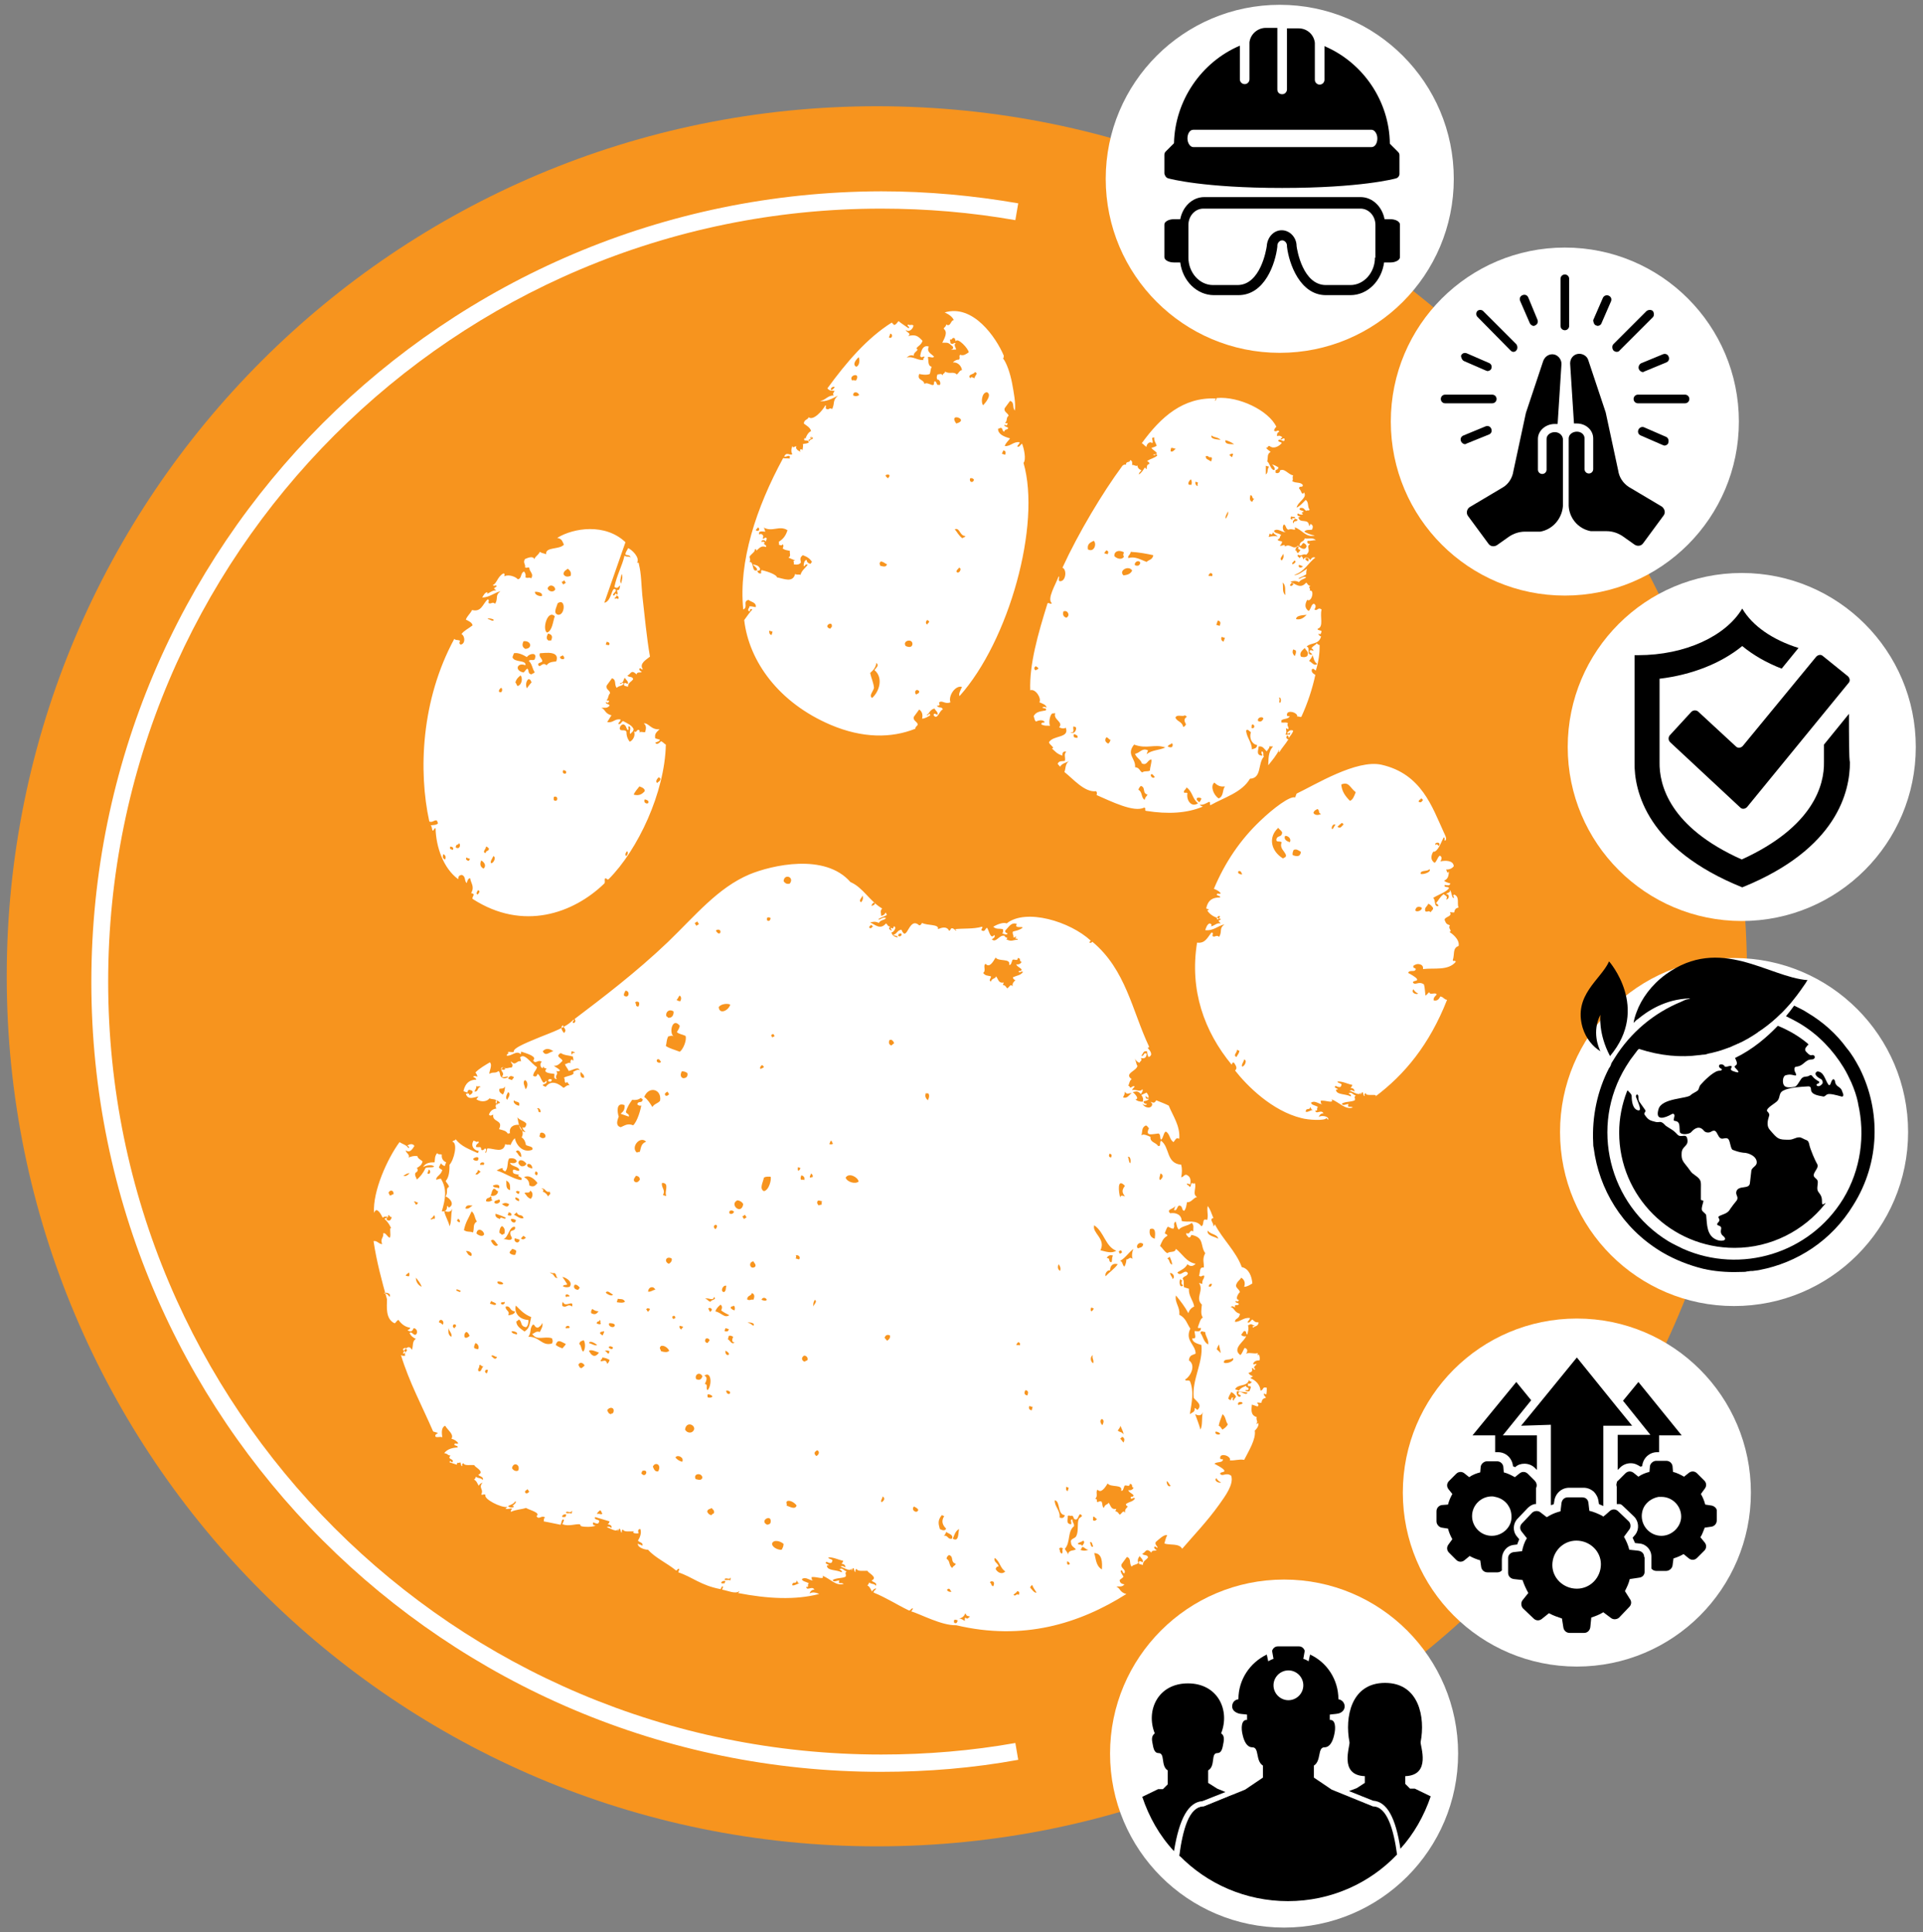 <?xml version="1.0" encoding="utf-8"?>
<!-- Generator: Adobe Illustrator 27.0.1, SVG Export Plug-In . SVG Version: 6.00 Build 0)  -->
<svg version="1.1" id="Layer_1" xmlns="http://www.w3.org/2000/svg" xmlns:xlink="http://www.w3.org/1999/xlink" x="0px" y="0px"
	 width="400px" height="402px" viewBox="0 0 400 402" style="enable-background:new 0 0 400 402;" xml:space="preserve">
<rect x="0" y="0" width="400" height="402" fill="#808080" stroke="none"/>
<path style="fill:#F7941E;" d="M363.4,203.1c0,99.9-81,181-181,181c-99.9,0-181-81-181-181s81-181,181-181
	C282.4,22.1,363.4,103.1,363.4,203.1"/>
<path style="fill:#FFFFFF;" d="M150,329.2c0.2,0.4,0.2,0.1,0.7,0.2l0.2-0.5C150.4,328.8,150.2,329,150,329.2 M150.7,328.6
	c0.5,0.3,0.7-0.1,1.2,0.2c0-0.2,0.2-0.5,0-0.6C151.8,328.8,150.9,328,150.7,328.6 M107.2,312.3c-0.4,0.6-0.9,0.7-1.5,1
	c0.1,0.4,1.5,0.4,1.1,0C106.1,313.4,107.7,312.7,107.2,312.3 M116.9,315.4c0.2,0.4,0.2,0.1,0.7,0.2l0.2-0.5
	C117.3,314.9,117.1,315.2,116.9,315.4 M117.7,314.7c0.5,0.3,0.7-0.1,1.2,0.2c0-0.2,0.2-0.5,0-0.6C118.7,315,117.9,314.1,117.7,314.7
	 M109.3,310.6c0.4,0.2,0.6-0.1,0.8-0.3c-0.2-0.1-0.2-0.4-0.4-0.5C109.5,310.1,109,310.1,109.3,310.6 M164.8,329.8
	c0.6,0.1,1-0.4,1.6-0.4c-0.6,0-0.4-0.4-0.7-0.6C165.7,329.7,164.8,328.8,164.8,329.8 M124.3,315c0.2-0.3,0.9,0.3,1-0.2
	c-0.3-0.1-0.1-0.5-0.5-0.6C124.6,314.4,124,314.8,124.3,315 M198.5,337c-0.1,0.2-0.1,0.4,0,0.6c0.4,0.2,0.6,0,0.7-0.5
	C199,337,198.7,336.9,198.5,337 M106.5,305.4c0.2,0.5,0.9,0.8,1.3,0.5C108.3,304.7,106.8,304,106.5,305.4 M200.7,337.2
	c0-0.2-0.1-0.4,0.1-0.7c0.5,0.5,0.6,0,1-0.2c-0.9-0.2-0.7-0.2-1-0.7c-0.3,0.8-0.9,1.1-1.5,1.1C199.9,336.6,200.6,337.2,200.7,337.2
	 M160.6,321.1c-0.1,0.7,1.2,1.4,2,1.3c0.3-0.6,0.3-0.5,0.4-1.2C162.4,320.6,160.9,320.2,160.6,321.1 M147.1,314.5
	c0.2,0.3,0.3,0.6,0.9,0.7c0.1-0.2,0.3-0.3,0.5-0.4c0.2-0.6-0.3-0.8-0.5-1.1C147.8,314,147.2,313.8,147.1,314.5 M197.1,330.6
	c-0.4,0.4,0.7,0.7,0.8,0.5C197.6,330.8,197.6,330.3,197.1,330.6 M159.6,317.2c0.3-0.1,0.6-0.1,0.7-0.5
	C160.6,314.8,157.8,316.4,159.6,317.2 M133.6,306l-0.2,0.5C134.3,307.7,135.1,305.5,133.6,306 M210.8,331.8c0.6,0.4,0.5-0.4,1.1,0
	c0.2-0.4,0.2-0.7-0.3-0.8C211.4,331.4,211,331.5,210.8,331.8 M205.9,329.2c0.4,0.2,0.2,0.7,0.7,0.8c0.2-0.4,0.2-0.6,0.1-0.9
	C206.4,328.9,206.1,328.9,205.9,329.2 M135.8,305.1c0.2,0.5,0.4,1.1,1.1,1C137.7,304.7,136.3,304,135.8,305.1 M144.7,307.7
	c0.5,0.1,1.2,0.4,1.4-0.3C146,306.3,144.1,306.5,144.7,307.7 M163.7,312.3c-0.3,0.4,0.1,0.5-0.1,0.9c0.8,0.3,1.8,0.9,2.1,0
	C165.3,312.6,164.3,312,163.7,312.3 M214.3,330.3c0.3,0.3,0.9,1.2,1.3,1c-0.3-0.5-0.7-1-0.9-1.6
	C214.6,329.9,214.3,329.9,214.3,330.3 M196.9,324.3c0.8,0.4,0.4,1.4,1.2,1.9c0.1-0.5,0.6-0.4,0.7-0.9c-1.2-0.3-0.3-1.5-1.4-1.8
	C197.1,323.7,196.9,323.9,196.9,324.3 M140.5,303.2c0.3,0.4,0.7,0.7,1.4,0.9C142.4,303.2,140.9,302.5,140.5,303.2 M207.7,325.9
	c-0.3-0.1-0.5,0.2-0.6,0.5c0.4,0.8,1.4,1.2,2,0.5c-1.1-0.7-1.1-2.1-2.2-2.8C206.6,325,207.7,325.2,207.7,325.9 M83.8,280.8
	c0.1,0.1,0.3,0.1,0.3,0.3c-0.1,0.2-0.4,0.3-0.2,0.5c0.4-0.1,0.6-0.4,0.8-0.8c-0.3-0.1-0.3-0.3-0.4-0.5
	C84.3,280.6,83.9,280.3,83.8,280.8 M196.3,319.5c0.9-0.2,0.8,0.8,1.7,0.6c0.4-0.8-0.6-1-1.2-1.4
	C196.7,319.1,196.5,319.4,196.3,319.5 M101.3,285.7l0.2-0.7C100.9,284.7,100.6,285.6,101.3,285.7 M99.7,284c0.1,0.6-0.4,0.7-0.2,1.2
	c0.7,0.4,0.6-0.8,1.1-0.9C99.9,284.2,100.1,283.8,99.7,284 M198.2,320.1c1.3,0.8,1.1-1.3,1.3-2C198.8,318.4,198.5,319.3,198.2,320.1
	 M126.3,293.4c0.2,0.3,0.2,0.7,0.8,0.8c0.1-0.2,0.3-0.2,0.4-0.2C128.1,292.8,126.8,292.5,126.3,293.4 M222,324.8
	c-0.2,0.8,0.3,0.8,0.5,0.6C222.5,325.2,222.5,325,222,324.8 M183.4,312.5c0.5-0.3,0.8-0.8,0.2-1.2
	C183.6,311.7,183,312.3,183.4,312.5 M191,314.1c-0.1-0.3-0.5-0.5-0.9-0.7C189.4,314.2,190.8,315,191,314.1 M195.5,318.1
	c0.6,0.3,1.1,0.4,1.3-0.1c-0.7-0.7-1.1-1.5-0.4-2.6l-0.5-0.2C195,316.3,195.2,317,195.5,318.1 M103.4,282.3c-0.4,0-1-0.6-1.2-0.2
	C102.6,282.4,103,283.1,103.4,282.3 M142.5,297.4c0.4,0.8,1.6,0.9,1.9-0.1C144.5,296.3,142.7,295.7,142.5,297.4 M98.7,280.5l0.7,0.2
	c0.3-0.2,0.2-1.1-0.5-1.3C98.7,279.8,98.5,280.2,98.7,280.5 M220.3,322.2c0.3,0.3,0,0.8,0.6,1c0.3-0.5-0.1-0.6,0.2-1.1
	C220.7,321.9,220.5,321.9,220.3,322.2 M93.9,278.1c0.2-0.8-0.6-1.2-0.6-1.9C93.3,276.9,93.1,277.7,93.9,278.1 M97.7,277.9
	c-0.3-0.6-0.5-0.8-0.7-0.8C96.4,277.3,96.3,279.1,97.7,277.9 M227.6,323.1c0.4,1.2,0.3,2.6,1.6,3.4
	C229.3,325.1,229.3,323.1,227.6,323.1 M224.7,322.4c0.7,0.3,1.2,0.2,1.7,0c-0.7-0.1-0.7-0.5-1.3-0.6
	C225,322.1,224.9,322.3,224.7,322.4 M94.6,276.3c0.1-0.5,0.4-0.2,0.2-0.7C94.2,275.2,93.9,276.2,94.6,276.3 M91.3,275.1
	c0.4,0.1,0.6,0.3,0.8,0.5C92.6,274.7,91.4,274.1,91.3,275.1 M169.8,302.9c0.5-0.2,0.8-0.9,0.2-1.2
	C169.4,302,169.2,302.4,169.8,302.9 M224.2,321.1c0.1,0.4,0.7,0,0.9,0.5c0.2-0.3,0.7-0.8,0.2-1.1C225,320.8,224.5,320.8,224.2,321.1
	 M227.4,321.7c-0.2-0.2-0.2-1.2-0.7-0.8C226.9,321.1,226.9,322.1,227.4,321.7 M120.3,284c0.3,0.2,0.1,0.6,0.7,0.6
	c0.2-0.2,0.4-0.3,0.6-0.5C121.4,283.5,120.5,283.2,120.3,284 M79.8,269c0.7,0.1,1,0.4,1.2,0.8C81.5,269,80.2,268.8,79.8,269
	 M107.5,277.6c0.4-0.5-1-0.8-1.1-0.6C106.5,277.4,107,277.5,107.5,277.6 M147.2,290.1c-0.1,0.2,0,0.4,0,0.6c0.4,0.1,0.8,0.1,1-0.2
	C148,290.2,147.5,290,147.2,290.1 M125.3,282.4c-0.1,0.6-0.5,0.4-0.3,0.8c0.8-0.1,1-0.4,1.3,0.5c0.2-0.1,0.4-0.4,0.5-0.8
	C126.2,282.6,126,282.5,125.3,282.4 M115.6,279.8c0.4,0.3,0.8,0.5,1.4,0.7c0.2-0.3,0.5-0.5,0.7-0.9
	C116.8,279.2,116,278.4,115.6,279.8 M122.5,281c0.5,1,1.2,1.6,2.1,0.4C123.8,281.1,123,280.7,122.5,281 M125.8,281.1
	c0.5,0,0.3,0.4,0.8,0.5l0.2-0.5C126.3,280.9,126,280.9,125.8,281.1 M151.7,290c0.6-0.5-0.5-0.9-0.7-0.6
	C151.2,289.6,151.1,290,151.7,290 M120.5,279.6c0.5,0.4,0.3,1.1,0.8,1.6c0.5-0.5,0.5-1.9,0.1-2.4C121.1,279,120.6,278.9,120.5,279.6
	 M223.7,316.1c-0.6-0.1-0.2-0.7-0.8-0.8c-0.2,0.2-0.6-0.2-0.8,0.1c0.1,0.6-0.5,1.6,0.7,1.7c0.2-0.5-0.4-1,0.3-1
	c-0.1,0.6,0.4,0.8,0.3,1.4c-1.4,1.1-0.7,3.4-1.9,4.7c0.2,0.5,0.7,0.8,0.6,1.3c0.2-1.2,1.2-0.8,1.7-1.2c-0.4-0.4-1-0.7-1-1.3
	c-0.3-1,0.8-0.8,1.1-1.5c0.5-1.1,0.1-2.6,0.5-3.5c0.1-0.4,1.2-0.5,0.3-1C224.3,315.1,224.3,316.2,223.7,316.1 M122.5,279.4
	c0.5,0.1,1.4,0.7,1.7,0.4C124,279.6,122.7,278.7,122.5,279.4 M227.4,316.3c0.4,0.2,0.6-0.1,0.8-0.3c-0.4-0.1-0.3-0.4-0.8-0.5
	C227.4,315.9,227.3,316.1,227.4,316.3 M111.9,276.2c-0.8,0-0.6-0.8-1.1-0.6c-0.7,0.9-0.2,1.5-0.9,2.5c2.3-0.1,2.8,2,4.9,1.4
	c0.3-0.5,0.1-0.8,0-1.1c-1.6-0.5-3.1,0.6-4.1-0.9c0.5-0.1,0.8-0.7,1.6-0.4c0.3-0.7,0.7-1.2,0.5-1.9
	C112.6,275.8,112.2,276,111.9,276.2 M126.6,280.3c0.2,0.3,0.9,0.6,0.9,0C127.2,280.1,126.8,279.9,126.6,280.3 M87.7,267.7
	c-0.2-0.7-0.7-1.3-1.2-1.9C86.5,266.6,86.9,267.3,87.7,267.7 M94.9,268.5c0.3,0,0.9,0.6,0.9,0l-0.8-0.3L94.9,268.5z M84.4,265.4
	c0.3,0.1,0.5,0.1,0.7,0.1c0.1-0.3,0.1-0.6-0.1-0.8C84.9,265,84.5,265,84.4,265.4 M220.4,315.7c0.6,0.2,0.9,0.1,1.1-0.5
	c-1.6-0.1-0.9-2.9-2.1-3.1C219.3,313.4,220.6,314.2,220.4,315.7 M144.8,286.9c0.7,0.3,1.1,0.1,1.3-0.6
	C145.6,285.3,144.4,285.9,144.8,286.9 M105.2,271.8c-0.2,0.8,1,0.9,0.5,1.8c0.6,0,1.5-0.3,1.4-0.8
	C105.9,272.7,106.3,271.6,105.2,271.8 M101.9,271.2c0.5,0.1,1.1,0.5,1.3,0.1c-0.1-0.4-0.9-0.4-1-0.7L101.9,271.2z M117.8,276.4
	c0.1-0.3,0.6,0.1,0.7-0.3C118.3,275.5,117.3,276,117.8,276.4 M146.5,286.2c0.7,0.2,0.5,1,0.1,1.7c0.8,0.1,0.1,1,0.6,1.3
	C148.2,288,147.9,285.1,146.5,286.2 M104.2,271.1c0.1,0.6,1.1,0.1,0.7-0.3C104.7,271.1,104.3,270.7,104.2,271.1 M109.9,274.6
	c0.1,0.3-0.1,1.4-0.5,1.5c-1.3-0.2-0.7-1.2-1.5-1.6c-0.1,0.2-0.3,0.3-0.5,0.4c0,1,0.9,1.5,1.7,2.1c1.1-0.7,1-1.4,1.4-3
	c-1.5-0.6-2.3-1.5-3.2-2.4C106.9,273,107.9,274.5,109.9,274.6 M124.8,277.4c0.2,0.1,0.2,0.3,0.6,0.4c0-0.3,0.5-0.8,0.1-0.9
	C125.4,277.2,124.9,276.8,124.8,277.4 M137.5,280c-0.5,0.5-0.1,0.6,0,1.1c0.7,0.2,1.3,0.3,1.7-0.1C139,280.5,138.2,279.8,137.5,280
	 M222.1,310.2l0.2-0.7l-0.5-0.2C221.7,309.7,221.7,310.1,222.1,310.2 M124.1,275.3c0.4,0.2,0.8,0.3,0.9,0c-0.3-0.1,0.1-0.6-0.3-0.7
	C124.7,275.1,124.2,274.7,124.1,275.3 M126.7,275.3c-0.3,0.6,1,1.2,1.2,0.4C127.9,275.3,126.9,275.2,126.7,275.3 M103.5,266.6
	c-0.3,0.6,1.1,0.8,1.2,0.4C104.3,266.6,104.1,266.6,103.5,266.6 M117.1,270.8c-0.2,0.4-0.2,0.6-0.1,0.9c0.9,0.5,1-0.6,2,0.1
	C119.4,270.2,117.5,272.2,117.1,270.8 M123,273.2c0.8,0.4,1.1,0.1,1.5-0.4c-0.7-0.1-0.7-0.1-1.3-0.5
	C122.9,272.7,122.9,273,123,273.2 M150.9,281c-0.1,0.9,0.5,1,0.7,0.8C151.7,281.7,151.6,281.3,150.9,281 M117.8,269.9
	c0.1-0.4,0.5,0,0.7-0.3C118,269,117.3,269.3,117.8,269.9 M146.8,278.5c-0.3,0.5-0.1,0.8,0.4,0.9c0.1-0.3,0.3-0.3,0.4-0.6
	C147.5,278.5,147.1,278.3,146.8,278.5 M141.7,276.6c0.1-0.3,0.3-0.3,0.4-0.6l-0.7-0.2C141.2,276.2,141.5,276.4,141.7,276.6
	 M98,261.3c0.5-0.7-0.7-1.2-1.1-1C97.3,260.6,97.2,261.1,98,261.3 M235.8,311.1c-0.2-0.4-1-0.6-1.1-1.1c0.5,0.1,0.9-0.1,1.1-0.5
	c-0.6-0.1,0-0.8-0.8-0.8c0,0.8-0.8,0.1-1.1,0.4c-0.2,0.5-0.3,1.2-0.7,1c0.4-1.4-2.2-0.6-2.8-1.5c-0.6,1-1.4,2.1-2.1,1.3
	c-0.5,0.5,0.2,1.3-0.5,1.9c0.6,0,0.2,0.6,0.5,0.7c1.4-0.7,0.7,0.8,1.3,1.2c0.3-0.9,0.8-0.6,1-1.1c0.5,0.7,0.5,1.5,1.6,1.3l-0.2,0.5
	c0.6,0.1,0.6,0.4,0.9,0.7c0.4-0.1,0.7-1.1,1.1-0.4c0-0.8,0.2-0.8,0.6-1.3c-0.3-0.1-0.4-0.3-0.4-0.5c0.8-0.6,1.4-0.4,1.9-1.2
	c-0.5-0.3-0.5,0.3-0.9,0C235.1,311.1,235.7,311.6,235.8,311.1 M119.5,267.3c-0.4,0.7,0.4,1.1,0.8,1c0.1-0.2,0.2-0.3,0.3-0.4
	C120.4,267.6,119.9,267.1,119.5,267.3 M134.4,272.4c0.2,0.1,0.2,0.4,0.4,0.5c0.1-0.2,0.3-0.2,0.4-0.6
	C134.8,272.1,134.6,272.1,134.4,272.4 M128.5,270.2l-0.2,0.7c0.6,0.1,1.3,0.2,1.7-0.1C129.7,270.1,129,270.3,128.5,270.2
	 M151.6,277.9l-0.2,0.7c0.5,0.3,0.8,1.2,1.4,0.7c-0.7-0.1-0.5-0.7-0.3-1.2C152.2,277.9,151.9,277.8,151.6,277.9 M139.9,273.8
	l-0.1,0.3c0.1,0,0.2,0.1,0.1,0.2l0.3,0.1c0-0.1,0.1-0.2,0.2-0.1l0.1-0.3c-0.1,0-0.2-0.1-0.1-0.2l-0.3-0.1
	C140.1,273.8,140,273.9,139.9,273.8 M80.5,253.8c0.6,0.3,0.8,0,1-0.6c-0.5,0.1-0.5-0.7-0.8-0.3C81,253.2,80.1,253.4,80.5,253.8
	 M126,268.9c0.2,0.3,1.3,0.9,1.5,0.4C127,269.1,126.4,268.3,126,268.9 M118,267.2c-0.3,0.2-0.8,0-0.9,0.4c0.6,0.3,1,0.2,1.4,0.1
	c0.9-1.2-1.4-2.2-1.5-2C117.4,266.2,117.7,266.7,118,267.2 M114.6,264.9c0.7,0.1,0.7,1.2,1.4,0.9c-0.5-0.2-0.1-0.8-0.8-1
	C115.2,265.1,114,264.4,114.6,264.9 M167.4,283.3c0.1-0.3,0.5-0.1,0.6-0.5c0-0.3-0.1-0.7-0.7-0.8C166.7,282.3,166.6,283,167.4,283.3
	 M150.7,276.9c0.4,0.1,0.8,0.2,0.9-0.4l-0.7-0.2L150.7,276.9z M243.5,309.1c-0.3-0.3-0.4-0.7-0.8-1
	C242.6,308.6,243,309.5,243.5,309.1 M106,260.6c0.1,0.3,0.9,0.6,1.2,0.4l0.2-0.7c-0.1-0.3-0.5-0.4-0.9-0.5
	C106.4,260.2,106.1,260.1,106,260.6 M102.1,258.1c0.3,0.5,0.8,1.5,1.5,0.9C103.1,258.6,102.8,257.5,102.1,258.1 M89.5,253.6
	c0.5,0.3,0.5-0.3,0.9,0c0.1-0.3,0.1-0.6-0.1-0.8C90.1,253.1,89.8,253.5,89.5,253.6 M99.1,256.6c0.4,0.4,1.3,0.8,1.6,0.2
	C100.7,256,99.3,255.2,99.1,256.6 M155.6,275.2c0.6,0.1,0.7,0.4,1.1,0.6C157.3,275.1,155.3,275,155.6,275.2 M147.3,272.3
	c0.3,0.1,0.1,0.5,0.5,0.6c0.1-0.2,0.2-0.3,0.3-0.4C148,272.1,147.5,271.9,147.3,272.3 M134.8,268.7c0.6,0.1,0.9-0.3,1.5-0.4
	C136,267.5,134.9,267.6,134.8,268.7 M108.1,257.9l-1-0.3C106.7,258.3,107.9,259,108.1,257.9 M95,253.9c0.2,0.1,0.2,0.3,0.6,0.4
	c0.2-0.4-0.1-0.6-0.3-0.8C95.3,253.7,95.1,253.8,95,253.9 M86.7,250.6c0.1-0.2,0.2-0.3,0.3-0.4c-0.3,0-0.8-0.5-0.9-0.1
	C86.5,250.1,86.2,250.6,86.7,250.6 M80.8,248.2c0.2,0.1,0.2,0.3,0.2,0.4c0.4,0.3,0.4-0.2,0.8-0.1C82.1,247.7,81.1,247.3,80.8,248.2
	 M148.8,272.8c1.3,0.3,1.9,1.5,2.9,0.8c-0.6-0.3-1.2-0.6-1.7-1c0.3-0.6,0.2-0.9-0.1-1.2C149.4,271.8,149,272.2,148.8,272.8
	 M108.4,257.7c0.5,0.3,0.7,0,1-0.2c-0.2-0.1-0.2-0.3-0.6-0.4C108.7,257.4,108.4,257.4,108.4,257.7 M254,308.4
	c-0.4-0.2-0.7-0.4-1-0.9C252.4,308.1,253.6,308.6,254,308.4 M103.9,256.5c0.3,0.1,0.3,0.3,0.6,0.4c0.1-0.2,0.3-0.2,0.4-0.2
	c0.2-0.7,0.1-1.2-0.4-1.6C104.1,255,103.8,256.1,103.9,256.5 M92.4,251.9c0.2,1.2,0.9,2.1,1.1,3.2c0.5-0.9,0.2-2.4,0.6-3.7
	C93.8,252.2,93.2,252.2,92.4,251.9 M152,272.1c0.1,0.2,0.4,0.4,0.8,0.5c0.1-0.4,0.1-0.8-0.2-1C152.5,271.9,152,271.6,152,272.1
	 M146.7,270.2c0.6,0.1,0.5,0.5,1.1,0.6c0.2-0.5,1.4-0.4,0.7-1C148.4,270.8,147.2,269.8,146.7,270.2 M104.7,257.8
	c0.6-0.1,1.5,0.5,1.8-0.2c-0.1-0.4-0.5-0.7-0.3-1.4c0.3-0.3,1.2-0.2,0.9-1C105.9,255.1,105.8,257.4,104.7,257.8 M96.5,255.9
	c0.7,0.5,1.2,0.2,1.9,0.5c0.3-1.1-0.1-1.7,0.8-2.3c-0.5-0.6-0.4-1.6-1.1-2.1C97.4,253.6,96.9,254.1,96.5,255.9 M214.6,293.4l0.2-0.7
	l-0.7-0.2C213.9,293,214.1,293.3,214.6,293.4 M233,299.3c0.3,0.2,0.4,0.5,0.7,0.8c0.3-0.6,0.2-1-0.3-1.2
	C233.3,299.1,233.1,299.2,233,299.3 M96.8,251.4c0.7,0.2,1-0.3,1.5-0.6C97.7,250.8,97,250.5,96.8,251.4 M106.3,253.6
	c-0.2,0.6,1,1.2,1,0.2C106.9,253.6,106.5,253.5,106.3,253.6 M103.1,252.5c-0.2,0.6,0.3,0.9,0.9,1.1c0.1-0.8,1.1,0.4,1.2-0.3
	C104.1,252.8,103.9,252.8,103.1,252.5 M105.6,252.8c0.3,0.1,0.5,0.1,0.7,0.1c0.2-0.4,0-0.6-0.5-0.7L105.6,252.8z M229.3,296.5
	c0.3-0.6,0.4-1.1-0.1-1.3C228.6,295.5,229,296.2,229.3,296.5 M232.5,297.6c0.4,0.4,0.8,0.2,1.2,0.8c0-0.6-0.6-1.5-0.6-1.8
	C232.9,297.1,232.7,297.3,232.5,297.6 M150.6,268.8c0.5-0.3,0.3-0.8,0.5-1.3C150.4,267.2,149.7,268.7,150.6,268.8 M106.9,252.7
	c0.5,0.2,1.4,1,2,0.7c-0.3-1-1.1-0.2-1.4-1.2C107.3,252.4,107.1,252.5,106.9,252.7 M213.7,290.3c0.2-0.5,0.3-1-0.4-1.1
	C213,289.7,213,290.2,213.7,290.3 M83.9,244.6c0.6,0.2,0.9-0.2,1.3-0.5C84.7,244,84.3,244.4,83.9,244.6 M158.4,270.4
	c0.5,0.2,0.9,0.3,1.1,0C159.3,269.9,158.6,269.8,158.4,270.4 M155.4,270.3c0.6,0.4,0.8-0.1,1.3,0.1c0.3-0.6,0.3-1.2-0.3-1.4
	C156.2,269.7,155.5,269.4,155.4,270.3 M104.4,250.5c0.4,0.2,1.2,1,1.5,0C105.2,250.1,104.8,250.3,104.4,250.5 M102.8,250.1
	c0.3,0.7,1.7,0,1-0.6C103.5,249.8,103,249.6,102.8,250.1 M101.1,249.9c0.6,0.2,1,0,1.4-0.3c-0.6,0,0-0.6-0.5-0.7
	C101.8,249.4,101.1,249,101.1,249.9 M184,278.3c0.2,0.2,0.3,0.4,0.5,0.6c0.3-0.1,0.8-0.6,0.6-1.1C184.6,277.6,184.2,277.7,184,278.3
	 M139.1,262.9c0.3-0.1,0.8-0.6,0.6-1.1C138.5,261.2,138.1,262.5,139.1,262.9 M88.9,244.1c0.6,0.4,0.8-0.6,0.3-0.8L88.9,244.1z
	 M107.9,249.9c0.3-0.5-0.2-0.7-0.7-0.8C107.1,249.6,107.5,249.7,107.9,249.9 M102,248.7c0.8,0.3,1.6-0.2,1.6-0.9
	c-0.5-0.1-0.4-0.5-0.9-0.5C102.2,247.7,102.3,248.5,102,248.7 M169.2,271.8c0.1-0.5,0.9-1,0.3-1.4
	C169.2,270.8,169.1,271.3,169.2,271.8 M102.5,246.7c0.4,0.5,0.6,0.2,1.3,0.5C104.2,246.2,102.8,246.4,102.5,246.7 M107.3,248
	c0.2,0.1,0.2,0.3,0.6,0.4l0.2-0.5C107.7,247.7,107.4,247.7,107.3,248 M109.1,248.2c0.4,0.4,0.5,0.9,1.3,1.2c0.5-0.5,0.5-1.4-0.1-1.7
	C110.1,248.4,109.4,247.9,109.1,248.2 M253.8,298.3c-0.1-0.3-0.5-0.4-0.9-0.5C252.5,298.4,253.6,298.6,253.8,298.3 M106.1,247.6
	c0-0.8,0.1-1.6-0.8-2C105.4,246.4,105.1,247.3,106.1,247.6 M98.9,244.3c0.6,0.2,0.7-0.4,1.1-0.5c-0.2-0.1-0.2-0.3-0.6-0.4
	C99.4,243.9,99.1,243.9,98.9,244.3 M112.9,247.9c0.6,0.2,0.9,0.6,1.1,1c0.3-0.5,0.7-0.4,0.3-1c-0.8,0.3-0.9-0.9-1.7-0.6
	C113.1,247.4,113.1,247.6,112.9,247.9 M157.1,263.5c0.2-0.5-0.2-0.7-0.4-1.1C155.5,262.6,156.1,264.3,157.1,263.5 M100,242.4
	c0.2-0.3,0.8,0.3,0.7-0.5C100.2,241.6,99.6,242.1,100,242.4 M109,244.9c0.8,0.4,1.1,0.9,1.1,1.7c0.9,0.5,1.3,0,1.7-0.5
	C111.2,245.3,110.1,244.3,109,244.9 M98.4,241.1c0.1,0.3,0.7,0.5,1,0.3C99.9,240.4,98.7,240.7,98.4,241.1 M248.6,294.2
	c0.4,1.1,0.8,2.1,1.1,3.2c0.5-0.9,0.2-2.4,0.5-3.7C250,294.5,249.4,294.6,248.6,294.2 M253.5,296.6c0.5,0.2,0.5,0.6,0.8,0.8
	c0.4-0.3,0.8-0.5,1.1-1.1c-0.5-0.6-0.4-1.6-1.1-2.1C253.9,295.3,253.7,295.6,253.5,296.6 M211.4,279.8c0.3,0.1,0.4-0.1,0.7,0.1
	c0.2-0.4,0-0.6-0.3-0.7C211.7,279.4,211.5,279.4,211.4,279.8 M111.7,244.5c0.2-0.4,0.2-0.7-0.3-0.8
	C111.2,244.1,111.2,244.4,111.7,244.5 M109.7,242.2c-0.2,0.6,0.4,0.7,1,0.9C110.8,242.6,110.3,241.9,109.7,242.2 M105.9,241
	c-0.5,0.9-0.1,1.9-0.8,2.7c-0.3-0.2-0.7-0.3-0.5-0.7c-0.5,0-0.9,0.3-1.3,0.5c1.7,0.5,3.5,1.8,5.1,2c0.6-0.7-1.2-0.7-0.4-1.1
	c-0.8-0.2-1.5-0.1-1.3-1c0.3-0.3,1,0.4,1.3,0.1c0.1-0.9-1.8-0.8-1.9-1.6c0.5,0.1,1.1,0.2,1.4-0.3C107.3,240.9,106.4,240.9,105.9,241
	 M108.1,241.4c-0.5,0.4-0.2,0.9,0.3,1.2c0.5,0.1,0.9-0.1,1.1-0.5C109.3,241.8,108.7,241.2,108.1,241.4 M165.5,261.8l0.7,0.2
	c0.5-0.5-0.3-1.1-0.7-0.8C165.7,261.3,165.6,261.6,165.5,261.8 M148.8,255.7c0.3-0.2,0.6-0.9,0-0.9
	C148.3,255,148.5,255.5,148.8,255.7 M227.4,283.6c0.2-0.7-0.3-1-0.1-1.7C226.7,282.3,226.8,283.3,227.4,283.6 M107.3,239.6
	c0.5,0.3,0.5,0.9,1.1,1.1C108.6,240,107.8,238.8,107.3,239.6 M257.6,292.3c0.3-0.2,0.7-0.1,0.9-0.4
	C258.2,291.4,257.2,291.7,257.6,292.3 M255.5,291c0.2,0.1,0.3,0.2,0.4,0.3c0.4-0.2,0-0.7,0.7-0.5c-0.3,0.2-0.3,0.3,0,0.6
	c0.1-0.5,0.4-0.5,0.5-0.9c-0.2-0.3-0.5-0.7-1-0.9C255.9,290.1,255.6,290.3,255.5,291 M154.4,253.1c0.2,0.1,0.2,0.4,0.4,0.5
	c0.1-0.2,0.4-0.2,0.5-0.4c-0.2-0.1-0.2-0.4-0.4-0.5C154.8,252.9,154.6,252.9,154.4,253.1 M151.8,252.5c0.4,0.1,0.7,0,0.9-0.4
	C152.2,251.5,151.4,251.9,151.8,252.5 M131.9,245.7c0.4,0.5,0.9,0.2,1.2-0.3c0-0.4-0.2-0.7-0.8-0.8
	C132.1,244.9,131.7,245.3,131.9,245.7 M137.7,246.1c-0.2,1,0.8,1.4,0.2,2.5c0.3,0.1,0.6,0.3,0.7,0.1
	C138.1,248.1,139.4,246,137.7,246.1 M112.4,235.7l-0.2,0.7c0.4,0.4,0.8,0.5,1.2,0.2C113.7,236,112.9,235.4,112.4,235.7 M259.2,288.3
	c-0.1,0.4,0.7,0.3,0.5,0.7c-0.1,0.4-0.5,0-0.7,0.3c0.4,0.2,0.6,0.2,0.9,0.1l0.3-0.8c-0.1-0.5-0.7,0-0.6-0.4c0.1-0.2-0.1-0.2,0-0.4
	c0.4,0.2,0.6-0.1,0.8-0.3c-0.3-0.1-0.5-0.2-0.6-0.4c-0.5,1.5-2.2,0.7-2.9,1.9l0.8,0.3C258.1,288.7,258.7,288.5,259.2,288.3
	 M257.3,289.4c-0.3,0.6,0.4,1.6,0.8,1c0-0.3-0.6-0.2-0.5-0.6c0.3-0.8,1.6,0.8,1.9-0.1C258.6,289.5,258,289.6,257.3,289.4
	 M153.4,249.7c-1.8,0.8,0.8,3.2,1.2,0.8C154.4,250.1,154,249.8,153.4,249.7 M109.3,235.5c-0.2-0.3-0.6-0.5-0.6-1
	c0.5,0.3,0.7-0.2,0.8-0.7c-0.3-0.6-1.6-0.8-1.9-1.4C107.9,233.5,107.9,235.4,109.3,235.5 M103.4,229.9c0-0.5,0.4-0.2,0.6-0.5
	c-0.1-0.2-0.4-0.4-0.8-0.5C103,229.4,103.2,229.6,103.4,229.9 M254.6,283.5c0.8,0.3,2.4-0.5,1.8-1
	C256,283.1,254.4,282.5,254.6,283.5 M227.1,272.8c0.1-0.2,0.3-0.2,0.4-0.6l-0.5-0.2C226.8,272.4,226.8,272.7,227.1,272.8 M108,230
	c0.2-1-0.6-0.6-1.1-1.1C106.6,229.6,107.8,230.1,108,230 M112.4,231.4c0.2-0.4-0.3-1.1-0.7-0.8C112.2,230.8,111.7,231.4,112.4,231.4
	 M99.1,225.9c0,0.6-0.2,0.6-0.4,1.2c0.9,0,0.5-0.9,1.3-1C99.5,225.8,99.4,226.2,99.1,225.9 M253.1,280.7c0.3,0.3,0.6,0.5,0.8,0.8
	c0-0.6-0.3-1.1-0.3-1.8C253.4,279.9,253.2,280.3,253.1,280.7 M132.5,239.8c0.1-0.2,0.4-0.1,0.6-0.2c0.3-1.3,0.4-1.7,1.3-2.1
	C133.1,236.2,131.1,238.7,132.5,239.8 M105.5,228.8c0.1-0.3,0.9-1.2,0.2-1.6C105.5,227.5,105,228.4,105.5,228.8 M170.1,249.8
	c-0.3,0.5,0,0.7,0.2,1c0.1-0.2,0.4-0.1,0.6-0.2c0.1-0.3-0.1-0.4,0.1-0.7C170.6,249.8,170.3,249.7,170.1,249.8 M103.9,226.5
	c-0.2,0.6,0.2,0.9,0.7,1.2c0.3-0.4,0.5-1.2,0.4-1.7C104.8,226.6,104.3,226.4,103.9,226.5 M249.7,277.3c0.6,0.8,0.6,1.8,1.6,2.4
	c0.2-1-0.6-1.7-0.6-2.6C250.3,277.1,249.8,276.7,249.7,277.3 M158.9,245c-0.2,1-1,2.3,0,2.8c1.1-0.2,1.6-2.5,1.4-3
	C159.9,244.8,159.3,244.7,158.9,245 M105.7,224.4l0.8,0.3c0.1-0.3,0.3-0.3,0.4-0.6C106.4,223.7,105.9,223.8,105.7,224.4
	 M109.3,226.6c0.5-0.4,0.6-1.6-0.1-1.9C108.6,225.1,109.2,226,109.3,226.6 M166.6,245.4c0.3,0.1,0.4-0.1,0.7,0.1
	c0.1-0.5,0-0.8-0.6-1C166.5,244.9,166.5,245.2,166.6,245.4 M220.5,264.4c0.2-0.6,0-1-0.3-1.4C219.9,263.7,220.1,264.1,220.5,264.4
	 M104.2,222.4c0.4,0.2,0.7,0.2,0.9,0C105,222,104.3,221.8,104.2,222.4 M168.6,245c0.1-0.1,0.2-0.1,0.4-0.1c0.2-0.4-0.1-0.6-0.3-0.8
	C168.7,244.4,168.2,244.9,168.6,245 M166.1,243.6c0.1-0.2,0.3-0.2,0.4-0.6l-0.5-0.2C165.9,243.2,165.9,243.4,166.1,243.6 M175.9,245
	c0.3,0.9,2,1.4,2.7,0.8C178.4,244.8,176.5,243.9,175.9,245 M131.5,228.8c-0.5,0.7-1,1.4-1.3,2.5c0,0.4,0.8,0.4,0.6,1l-1.7-0.6
	c0.6-0.5,0.9-0.9,0.8-1.8c-1.8-0.7-1.5,1.5-1.2,2.4c-0.4,1-0.6,1.9,0.4,2.2c0.8-0.3,1.4-0.9,2.6-0.4c0.9-0.8,1.6-3.4,1.7-4.2
	c0,0.3-1,0-0.8-0.3c0.2-0.6,1,0,1.1-0.9c-0.2-0.1-0.3-0.2-0.4-0.3C132.8,228.8,132.2,228.9,131.5,228.8 M230,265.5
	c0.8-0.9,1.8-1.5,2.5-2.5c-1-0.3-1.6,0.3-1.6,1.3C230.4,264.1,229.7,265,230,265.5 M121.5,224.2c0.1-0.6-0.4-0.8-0.7-1.2
	C120.6,223.5,120.8,224.4,121.5,224.2 M246.1,267.4c-0.3-0.2-0.5-0.5-0.2-1c-0.2-0.1-0.3-0.2-0.4-0.3
	C245.2,266.7,245.4,268.1,246.1,267.4 M230.2,261.7c0.9,0,0.2,0.8,1,0.9c0.2-0.5,0-0.8,0.3-1.4C230.9,261,230.5,261.2,230.2,261.7
	 M243.9,266.1c0.5-0.3,0.3-1.2-0.5-1.3C243.4,265.4,243.9,265.6,243.9,266.1 M134,228.2c0.8,0.6,1.2,1.3,1.7,2.1
	c0.4-0.7,1.1-0.7,1.6-1.3C137.7,226.6,135,225.8,134,228.2 M251.4,267.6c0.4,0.2,0.6,0,0.7-0.5C251.7,267,251.5,267.2,251.4,267.6
	 M138.4,227.9c0.4,0.2,0.6-0.1,0.8-0.3c-0.2-0.1-0.2-0.4-0.4-0.5C138.6,227.3,138.1,227.4,138.4,227.9 M232.8,260.2l-0.1,0.3
	c0.1,0,0.2,0.1,0.1,0.2l0.3,0.1c0-0.1,0.1-0.2,0.2-0.1l0.1-0.3c-0.1,0-0.2-0.1-0.1-0.2l-0.3-0.1C233,260.2,233,260.3,232.8,260.2
	 M112.9,218.7c0.6,1.2,1.4,0.1,2.2,0C114.3,218.1,113.5,218,112.9,218.7 M119,219.4c0-0.5,0.4-0.2,0.6-0.5l-0.7-0.2
	C118.8,219,118.8,219.3,119,219.4 M233,262.3c0.6,0.2,0.4,0.9,0.9,1.2c0.3-0.6,0.4-1.1,0.4-1.5c0.5,0.1,0.6-0.7,1.3-0.1
	c-0.3-0.7,0-1.9,0.2-2.1C234.8,260.5,234.1,261.7,233,262.3 M172.5,238c0.3,0.1,0.6,0.1,0.8-0.1c-0.3-0.1-0.1-0.5-0.5-0.6L172.5,238
	z M242.8,261.8c0.6,0.3,0.3,1,1,1.3c0-0.7-0.3-1.1-0.5-1.7C243.2,261.7,243,261.6,242.8,261.8 M236.7,259.7c0.4-0.2,1-0.1,1.1-0.9
	C237,258.1,236.1,259.2,236.7,259.7 M228.9,260.1c1.2,0.3,2.3,0.7,3.3,0.1c-2.3-0.9-2.5-3.9-4.6-5.3
	C227.1,256.5,230.1,257.7,228.9,260.1 M141.8,222.9c-0.3,0.6-0.3,1.2,0.3,1.4c0.6,0,1-0.3,0.9-1C142.8,223,142.1,222.8,141.8,222.9
	 M136.7,220.4c-0.4,0.6,0.6,0.9,0.8,0.5C137.2,220.6,137.2,220.2,136.7,220.4 M117.3,214.9c0.7-0.6,0-1-0.2-1.6
	C116.4,213.7,117,214.5,117.3,214.9 M239.2,255.7c-0.2,0.9,0,1.7,1,2C240.3,256.8,240.5,255.2,239.2,255.7 M253.4,257.7
	c-0.2-1-1.5-0.8-2.2-1.7C251,257.1,252.6,257.2,253.4,257.7 M245.2,255.8c-0.5-0.5-0.4-1.2-0.7-1.7c-0.6,0.7,0,0.7-0.4,1.5
	c-0.6,0-0.5-0.2-1.2-0.4c-0.3,0.4-0.3,0.6-0.6,1.3c0,0.3,0.6,0.2,0.5,0.6c-0.9,0.5-1.1,1.2-1.5,2.1c0.6,0.5,0.8,1.1,1.5,1.5
	c0.7-0.5,1.6,0,1.8-0.9c1.3,1,2.2,2.8,4.1,3.1c-0.5,0.5-1,0.7-1.7,0.1c-0.5,0.9-1.3,1.2-2.1,1.7c0.6,1.1,1.6-0.9,2.2,0.2
	c-0.2,0.7-0.9,0.5-1.1,1.1c0.4,0.5,0.1,1.2,0.3,1.8l1,0.3c-0.1,1.5,0.9,2.4,1.1,3.7c-0.7,0.3-1.1,0.9-1.2,1.4
	c-0.7-1.3-1.6-2.5-2.6-3.7c-0.3,1.5,0.9,2.4,0.7,4c1.4,0.7,1.6,1.9,2.3,2.9c-1.2,2.5,1.1,3.3,1.1,5.2c-0.5,0.3-1.3,0.2-1.4,1.4
	c1.5,1,0.4,3.3-0.8,4c0.2,0.4,0.5,0,1,0.3c0.9,2.1,0.4,4.4,0,6.9c0.5-0.4,1.1-0.4,1-1.3c0.3,0.1,0.3,0.3,0.6,0.4
	c1.1-1.1-0.3-1.8-0.8-2.5c-0.4-3.8,2-7.3,1.6-11c-1-0.3-1.9-0.6-1.9-1.4c1.1,0.3,0.4-1,0.5-1.5c0.5,0,1.2,0.3,1.3-0.5
	c0.2-0.4-0.8,0.2-0.6-0.4c0.3-0.8,0.5-1.7,1-1.9c-0.5-0.7-0.3-1.7-0.2-2.7c-1.5-1.4,0.5-2.9-0.6-4.5l0.7,0.2c-0.1-1,0.4-0.9,0.4-1.7
	c-0.5-0.2-0.5,0.4-1.1,0c0.3-0.7,0-1.9,1-1.7c0.1-1-0.4-1.7,0.3-3c-1.1-1.5-0.1-3.3-2.9-3.8c-0.1,0.4-0.3,0.6-0.6,0.5
	c-0.1-0.3-0.6-0.4-0.4-0.9c0.8,0.5,0.6-0.9,1.4-0.3c0-1,0.2-1.2-0.3-1.8C247,255.1,245.9,255,245.2,255.8 M158.3,222.4
	c0.1-0.3,0.5-0.1,0.6-0.5c-0.2-0.1-0.2-0.3-0.4-0.3C158.2,221.7,157.9,222.3,158.3,222.4 M233,249.1c0.1-0.5,0.5-0.4,1-0.2
	c-0.5-0.7-0.8-1.2,0-2.2C232.3,244.9,232.7,248,233,249.1 M140.1,215.6c-0.5-0.3-0.7,0-1.1,0c-0.4,0.8-0.3,1.3-0.5,2
	c0.7,0.5,1.9,0.8,2.9,1.2c0.7-0.5,1.5-2.4,1.2-3.3c-0.6-0.3-1.5-0.4-1.8-0.8c0.2-0.4,0.5-0.7,0.6-1.3
	C139.9,211.5,139.1,214.8,140.1,215.6 M132.1,208.6c0.4,0.2-0.1,0.8,0.7,0.8c0.2-0.4,0.2-0.6,0.1-0.9
	C132.6,208.3,132.3,208.3,132.1,208.6 M138.6,211.4c0.1,0.1,0.3,0.1,0.3,0.3c0.8,0.2,1.3-0.5,1.2-1.3
	C139.1,209.8,138.4,210.6,138.6,211.4 M130.2,207.3c0.7,0.1,0.8-1.2-0.1-1.2C129.8,206.7,129.5,207.2,130.2,207.3 M192.6,227.4
	c-0.3,0.7,0,1.1,0.4,1.5c0.3-0.6,0.4-1.2,0-1.5C193,227.5,192.8,227.5,192.6,227.4 M241.3,245.5c0.5-0.4,0.9-1,0.1-1.4
	C241.3,244.6,241,245.2,241.3,245.5 M231.1,240.8c0.2-0.4,0.2-0.7-0.3-0.8C230.6,240.4,230.6,240.7,231.1,240.8 M160.5,215.2
	l-0.1,0.3c0.1,0,0.2,0.1,0.1,0.2l0.3,0.1c0-0.1,0.1-0.2,0.2-0.1l0.1-0.3c-0.1,0-0.2-0.1-0.1-0.2l-0.3-0.1
	C160.7,215.2,160.6,215.3,160.5,215.2 M235.1,242c0.2-0.5,0-1.6-0.5-1.3C234.9,241.1,234.7,241.7,235.1,242 M140.7,208
	c0.5,0.3,0.3,0.2,0.8,0.3c0.3-0.6,0.2-0.9-0.1-1.2C141.1,207.3,141,207.9,140.7,208 M149.5,209.5c0.1,1.6,2,0.8,2.4-0.5
	C151.4,208.7,150,208.8,149.5,209.5 M185,216.4c-0.2,0.5-0.1,0.9,0.4,1.1c0.2-0.2,0.4-0.3,0.6-0.5
	C185.8,216.6,185.5,216.1,185,216.4 M234,227.1c-0.1,0.7-0.1,0.5-0.4,1.2c0.9,0.3,1.2-0.5,1.8-0.9
	C234.7,227.4,234.4,227.8,234,227.1 M148.9,193.6c0.2,0.3,0.5,0.8,0.9,0.5C150.1,193.4,149.3,193.2,148.9,193.6 M144.5,192.1
	c0.2,0.1,0.2,0.4,0.4,0.5c0.1-0.2,0.4-0.2,0.5-0.4c-0.2-0.1-0.2-0.4-0.4-0.5C144.8,191.9,144.6,191.9,144.5,192.1 M159.6,190.9
	c-0.1,0.2-0.1,0.4,0,0.6c0.4,0.2,0.6,0,0.7-0.5C160,190.8,159.8,190.8,159.6,190.9 M180.8,193l0.3,0.1c0.2,0,0.3-0.3,0.5-0.4
	c-0.2-0.1-0.3-0.2-0.4-0.3C181.1,192.6,180.8,192.6,180.8,193 M187,194.2l-0.2,0.5l0.3,0.1c0.3,0,0.7-0.4,0.2-0.7
	C187.3,194.3,187.2,194.3,187,194.2 M212.5,201.7c-0.2-0.4-1-0.6-1.1-1.1c0.5,0.1,0.9-0.1,1.1-0.5c-0.6-0.1,0-0.8-0.8-0.8
	c0,0.8-0.8,0.1-1.1,0.4c-0.2,0.5-0.3,1.2-0.7,1c0.4-1.4-2.2-0.6-2.8-1.5c-0.6,1-1.3,2.2-2.1,1.3c-0.6,0.4,0.2,1.4-0.5,1.9
	c0.5,0.6,0.7,0.5,1.6,0.7c0.2,0.3-0.6,0.8,0,1.1c0.3-0.8,0.9-0.5,1.1-1.1c0.5,0.7,0.5,1.5,1.6,1.3l-0.2,0.5c0.6,0.1,0.6,0.4,0.9,0.7
	c0.4-0.1,0.7-1.1,1.1-0.4c0-0.8,0.2-0.8,0.6-1.3c-0.3-0.1-0.5-0.3-0.5-0.6c0.9-0.4,1.6-0.4,2.1-1.1c-0.5-0.3-0.5,0.3-0.9,0
	C211.9,201.7,212.4,202.3,212.5,201.7 M163,183.3c0.3,0.5,0.8,0.7,1.3,0.5C165.3,182.4,163.1,181.7,163,183.3 M179.1,187.7
	c0.4-0.4,0.5-0.9,0.3-1.4C179.3,186.8,178.5,187.3,179.1,187.7 M181.4,188.5c0.2-0.3,0.6-0.1,0.6-0.7
	C181.7,187.6,181.1,188.3,181.4,188.5 M114,224.9c0.4,0.2,0.7,0.2,0.8-0.3C114.4,224.4,114.1,224.4,114,224.9 M184.1,190
	c0.3-0.4,0.2,0.3,0.4,0.3c-0.5,0.4-1.2,0.5-1.8,0.9c0.2,0.4,0.9-0.6,1.6-0.2c-0.4,0.5-1.1,0.3-1.5,1c-0.8-0.4-1.3-0.2-1.8-0.1
	c1.1,0.5,2.1,1.6,3.3,0.2c0.3,0.2,0.3,0.6,0.9,0.7c-0.5,0.2-0.2,0.7,0.3,0.8c0-0.2-0.3-0.3-0.2-0.6c0.8,0.4,0.3-0.1,0.7-0.3
	c0.6,0.3-0.2,1.3-0.6,1.3c0.2,0.5,0.5,0.9,1.3,1c0.1-0.4-0.7-0.3-0.9-0.5c0.9-0.3,0.7-0.9,1.7-1.1c1.2,2.9,1.5-2.9,3.7-0.9
	c0.3,0,0.4-0.2,0.6-0.5c1.1,0.6,3.6,0.2,3.3,1.3c0.7-0.3,1.8-0.7,2.3,0.3c0.3,0.1,0.3-0.5,0.6-0.5c0.6,0.1,0.5,0.4,0.9,0.5
	c0.1-0.2-0.2-0.2-0.3-0.3c1.8-0.2,3.9,0,5.6-0.5c0.5,0-0.4,0.7,0.1,0.8c0.6,0.3,0.6-0.4,1-0.6c0.4,0.4,0.7,2.6,1.5,1.5
	c0.4,0.4-0.3,0.8-0.5,0.9c0.9,0.9,1.6-1.1,2.7-0.7c-0.1,0.4,1,0.3,0.3,0.7c1.2,0.6,1.3,0.1,2.4,0.1c0-0.5-0.8,0.2-0.3-0.7
	c-0.2,0-0.3,0.3-0.6,0.2c0.1-0.5-0.3-0.7-0.1-1.2c0.7-0.2,1.4-0.3,2-0.8c0.1-0.4-1.8,0.3-1.2-0.8c-1.2-0.4-1.7,0.7-2.4,1.4
	c-0.1,0.3,0.2,0.5,0.5,0.6c-0.2,0.4-0.7,0.1-1.1,0c0.2-0.4,0.2-0.6,0.1-0.9c-0.8-0.2-1.3,0.1-2-0.5c0.8-0.5,2.1-1,2.8-0.7
	c4-3.2,13.2-0.4,17.5,3.6c-0.1,0.1-0.3,0.2-0.3,0.4c0.3,0.1,0.5,0,0.6-0.2c7,5.8,8.3,14.4,11.8,21.8c0,0.2-0.1,0.3-0.3,0.3
	c0.5,0.5,1.3,1.5,0.2,1.9c-0.2-0.4-0.3-0.8-0.3-1.2c-0.9-0.1-0.7,0.4-1.2,0.9c0.6,0.3,0.4-0.8,1.1-0.4c0,0.8-0.4,1.1-1.2,0.9
	c0.3,0.6,0,0.5-0.3,1c-0.5-0.2-0.7-0.5-1-0.9c0.3,0.4,0.4,1.5,0.6,1.5c-0.1,1.1-2.9,1.6-1.2,2.8c-0.4,0.2-0.5,0.9-0.7,1.4
	c0.2,0,0.3,0.1,0.3,0.3c0.4,0.2,0.5-0.4,1-0.2c-0.1,0.4-0.4,0.3-0.5,0.8c0.6-0.3,1.7,0.5,2.1-0.2c0.3,0.2-0.2,0.9-0.3,1
	c-0.7-0.8-1-0.5-1.7-0.4c0.1,0,1.6,1.4,0.6,1.5c0.2,0.3,0.8,0.5,1.5,0.5c0.2-0.6,0-1-0.3-1.4c0.8-0.4,0.5-0.2,1.1-0.5
	c0.2,0.3,0.5,0.6,0.4,1.1c-0.4-0.1-0.4-0.3-0.6-0.4c0,0.6,0.1,0.6,0.7,0.6c-0.3,0.4-0.7,0.4-1.1,0.5c-0.1,0.4,0.3,0.5,0.7,0.6
	c-0.2,0.3-0.9,0.2-1-0.2c0.2,0.8,1.6,1.3,2,0.5c0.2-0.4-0.1-0.6-0.3-0.8c0.4,0.1,0.8,0.5,1.2-0.3c1,0.4,1.8,0.7,2.6,1.1
	c0.9,2.2,2.4,4.2,2.2,6.9c-0.7-0.3-0.7,0.1-1.2,0.7c-0.9-0.6-0.7-1.7-1.6-2.2c-0.5,0.2-0.5,1.4-1,1.7c-0.3-0.4,0-1-0.5-1.3
	c-1.3,0.1-2.9,0.7-2-1.1c-0.3-0.2-0.4-0.7-0.8-0.5c-0.8,0.5-0.5,1.2-0.8,2c0.4-0.4,1.2,0,1.9,0.3c-0.1,1.2,1.1,1.1,1.6,1.9
	c0.7,0.1,0.2-0.6,0.6-1.1c1.9,1.4,1,4.7,4.2,5c0.2,0.8,0.2,1.6,0,2.6c0.5,0,0.6-0.6,1.1-0.5c0.9,0.4,0.9,1.1,0.8,2l-0.7-0.2
	c-0.1,0.4,0.6,0.4,0.5,0.7c0.3,0.2,0.3-0.6,0.5-0.8c0.2,0.1,0.5,0.2,0.6,0c0.5,0.8-0.6,2.4,0.5,2.9c-0.8,0.2-1.2,1.2-2.1,1.1
	c-0.1,0.6-0.2,1.4-0.6,1.8c-0.6-0.2-0.2-0.9-0.9-1.1c-0.6-0.1-0.5,1.3-1.2,0.9l0.3-0.9c-0.3,0.8-2,0.7-1.1,1.6
	c1.2-0.2,2.4,0.3,2.4,1.6c1.2,0.4,3-0.4,4.1,1.1c0.7-0.3,0-1.8,1.2-1.3c0.3-1.1-0.1-1.6,0.1-2.9c0.6,0.7,0.8,1.6,1.2,2.5
	c-1,0.2,0.1,1,0,1.7c0.2,0,0.2-0.3,0.3-0.4c1.6,3.1,4.4,5.6,5.6,8.9c1.5,0.3,2.1,2,2.2,3.4c-0.5,0.3-1.1,0.7-1.7,0.7
	c0.3-0.9,0-1.5-0.6-1.9c-0.4,0.6-0.9,0.8-1.1,1.6c0,0.6,0.7,0.8,0.8,1.4c-0.5,0.5-1,1.6-0.2,1.6c-0.2,0.7-0.5,0.1-0.7,0.3
	c-0.1,0.4,0.7,0.3,0.7,0.6c-0.3,0.5-1-0.2-0.8,0.7c-0.4-0.2-0.5-0.4-0.9-0.1c0.8,0.2,0.7,1.1,1.9,1.4c-0.1,1.2-1.1,0.9-1,1.7
	c1.1,0,1.8-1,3.1-0.8c-0.1,0.5-0.4,0.5-0.5,0.9c0.5,0.2,0.6-0.4,1-0.6c0.5,0.4,0.5,0.6,1.3,0.6c-0.1,0.9-0.8,0.7-1.1,1.1
	c-0.5-0.4,0.3-0.3,0.3-0.4c-0.9-0.3-0.5-0.5-1.4-0.1c0.2,0.9,0,1.1-0.1,1.8c-0.3,0.4-0.2-0.5-0.5-0.6c-0.4-0.1-0.5,0.5-0.8,0.7
	c-0.1,0.3,0.9,0.6,1,0.3c-0.1,1-3.1,2.6-1.2,4c0.4-0.3,0.6-1.1,0.9-1.5c0.6,0.2,0.7,0.6,0.3,1.2c0.7-0.3,1.7,0.1,2.4-0.1
	c0.2,0.1-0.3,0.6,0.3,0.3c0.1,0.4,0.2,0.7,0.1,1.2c-0.6,0-1,0.1-1.3,0.6c-0.1,0.5,0.4,0,0.7,0.2c-0.2,0.3-0.9,0.6-0.3,1
	c-0.3,0.5-0.3-0.3-0.7-0.2c0.2,0.8-0.1,0.8-0.7,1c0.1,0.3,0.4,0.5,0.9,0.7c-0.1,0.2-0.4,0.2-0.5,0.4c1,0.4,2,1.3,2.1,2.6
	c0.7-0.1,0.3-0.9,1.3-0.6c0,0.4,0,0.9-0.1,1.4l-0.5-0.2c0,0.7,0.3,0.4,0.4,0.9c-0.4,0.1-0.8,0.2-0.9,1c-0.3,0.1-0.7-0.1-0.9,0
	c0,0.3,0.5,0.3,0.1,0.8l-1.2-0.4c-0.1,1.1-0.3,2.2,1,2.6c-0.2,0.7,0.4,0.9-0.1,1.4c0.2,0,0.3,0,0.4-0.2c0.3,0.5-0.4,1.4-0.7,1.6
	c0.3,1.8-1.3,4.3-2.2,6.1c-1.1-0.2-1.9,0.2-3,0.1c0.4-0.6-1.2-1.5-1.9-0.9l-0.1,0.3c0,0.5,0.2,0.3,0.6,0.4c-0.1,0.8-1.2,0.4-1.8,0.9
	c0.5,0.3,1.6,0.8,2,1.3c0.4,0.6-0.8,0.3-0.8,0.8c0.5,0.7,1.2-0.4,2.3,0.4c0.6,1.8-1.3,4.3-2.5,6c-2.5,3.5-5.3,6.4-7.7,9.2
	c-0.6-1.2-2.6-0.7-3.7-1.1c0.1-0.3,0.3-1.3,0.6-1.7c-0.6-0.3-1.7,0.8-2.4,1.4c-0.2,0.5,0.2,0.7,0.4,1.1c-0.2,0.3-0.4-0.4-0.7-0.1
	c-0.1,0.4,0.3,0.5,0.5,0.7c-0.4,0.2-1-0.1-1.1,0.5c-1.2-1.2-1.2,0.1-1.9,0.2c0.2,0.5,1.1,0.1,1.2,0.8c-0.4,0.6-1,0.6-1.1,1.6
	c-0.2-0.2-0.9-0.1-0.8-0.5c0-0.6,0.5-0.2,0.8-0.1c0.2-0.6-0.5-0.9-0.6-1.3c-0.3,0.3-0.6,0.9-0.3,1.4c-0.4,0.5-1,0.3-1.4,0.8
	c-0.6-0.6,0-1.7-1-2c-0.4,0.5-0.7,1-1.1,1.5c-0.3,0.9,1,1,0.6,1.9c-0.6-0.1-0.2-0.6-0.7-0.6c-0.3,0.1,0.3,1,0.5,1.3
	c-0.2,0.3-0.5,0.4-0.8,0.7c0,0.5,0.3,0.8,1,0.9c-0.6,0.7-1.1,0.3-1.7,0.5c0.8,0.2,0.7,1.2,2.1,1.5c-9.8,6.2-21.5,9.8-35.4,6.5
	c-3,0.1-7.4-2.3-9.4-2.9c0.2-0.1,0.3-0.3,0.4-0.6c-0.4-0.1-0.5,0.6-0.9,0.4c-2.5-1.2-4.6-2.6-7.3-3.7c0.1-0.6,0.5-0.4,0.5-0.9
	c-0.3,0.2-0.6,0.2-0.8,0.7c-0.3-0.4-0.4-1-1-1.3c0.2-0.1,0.3-0.3,0.4-0.6c0.4,0.4,1.1,0.2,1.4,0.7c0.3-0.7-0.6-0.7-0.9-1.1
	c1.5-0.7-1-1.7-0.8-2c-0.8-0.1-2.1,0.2-2.3-0.4c-0.2,0-0.4,0.4-0.2,0.5c-0.3,0.4-0.3-0.6-0.5-0.7c-0.4,0.2-0.4,1.1-0.4,0
	c-0.1,0.9-1.4,0-2.3-0.3c0.4-0.2,0.7-0.1,1,0.2c0.1-0.5-0.2-0.7-0.8-0.8c0.2-0.1,0.3-0.3,0.4-0.6c-1-0.2-2.1-0.8-3.1-0.7
	c0,0.4,1.1,0.3,0.8,0.8c-0.1,0.6-0.7,0.3-1.2,0.1c-0.5,0.4,0.4,0.5,0.5,0.7c0,0.1-0.5,0-0.4,0.2c0.2,1,1.9,0.7,3.1,1.3
	c0.1-0.3-0.2-0.5-0.5-0.6c0.6-0.5,0.8,0.2,1.5,0.4c-0.5,0.5,0,0.4-0.2,1.1c-0.8,0.4-1.9,0.2-2.7,0.7c0.2,0.6,1,0,1.4,0.1
	c-0.4,0.9,0.4,0.3,0.9,0.7c-1.6,0.5-2.7-1-4.4-1.7c0.5,1-1.3,0.1-2.3,0.3c0.1,0.3-0.1,0.7,0.5,0.7c-0.9,0.1-1.6-0.9-2.5-0.3
	c0.1,0.5,0.8,0.5,1.5,0.9c-0.5,0,0.1,1-0.6,0.7c0.1,1,1.2-0.3,1.7,0.6c-0.4,0-0.8,0.2-1,0.8c0.5-0.3,1.1-0.3,2,0.1
	c-5,1.3-10.7,1-16.9-0.2c0.1-0.1,0.3-0.2,0.3-0.4c-0.8,0.7-2.4-0.1-3.6-0.3c0.1-0.3,0.3-0.6,0.1-0.7c-0.2,0-0.3,0.4-0.4,0.6
	c-4.2-0.8-5.8-2.5-8.8-3.5l0.2-0.7c-0.4-0.2-0.4,0.4-0.7,0.3c-1.8-1.5-4.3-2.6-5.8-4.3c-0.7,0-2.3-0.5-2.1-1.3
	c0.4,0.4,0.6,0.1,0.9,0.5c0.3-0.7-0.6-0.7-0.9-1.1c0.4-0.6,0.8-1.6,0.5-2.4c-0.5-0.1-0.6,0.6-0.3,0.8c-0.2,0.2-1.7,0.1-1-0.3
	c-0.8-0.1-2.1,0.2-2.3-0.4c-0.2,0-0.4,0.4-0.2,0.5c-0.3,0.4-0.3-0.6-0.5-0.7c-0.4,0.2-0.4,1.1-0.4,0c-0.1,0.9-1.4,0-2.3-0.3
	c0.4-0.2,0.7-0.1,1,0.2c0.1-0.5-0.2-0.7-0.8-0.8c0.2-0.1,0.3-0.3,0.4-0.6c-1-0.3-2-0.6-3-0.9c-0.4,0.7,1.1,0.4,0.8,1
	c-0.1,0.6-0.7,0.3-1.2,0.1c-0.2,0.4,0,0.6,0.5,0.7c-0.9,0.3-2.2,0.3-3,0.1c-0.2-0.1-0.3-0.5-0.2-0.4c-1.2-0.1-2.3,0.5-3.7,0
	c0-0.3,0.5-0.9,0.2-1c-0.4-0.1-0.4,0.8-0.6,1.1c-1.1-0.2-2.3-0.5-3.5-0.7c0.1-0.4-0.1-0.6,0.3-0.8c-0.8-0.6-1.3,0.6-1.8-0.3
	c0.9-0.7-1.3-1.2-2.2-1.7c-0.8,0.3-2,0.3-3.1,0.8c-0.2-0.4,0.1-0.2,0.2-0.7c-0.5,0-0.8,0.2-1.3,0.1c0-0.3,0.3-0.2,0.3-0.4
	c-1.3,0.2-5-1.7-4.5-2.5c-0.4-0.3-0.5,0.1-0.9-0.1c0.6-1.2-0.7-1.3,0.3-2.5c-0.3,0.2-0.6,0.2-0.8,0.7c-0.3-0.4-0.4-1-1-1.3
	c0.2-0.1,0.3-0.3,0.4-0.6c0.4,0.4,1.1,0.2,1.4,0.7c0.3-0.7-0.6-0.7-0.9-1.1c1.5-0.7-1-1.7-0.8-2c-0.8-0.1-2.1,0.2-2.3-0.4
	c-0.2,0-0.4,0.4-0.2,0.5c-0.3,0.4-0.3-0.6-0.5-0.7c-0.4,0.4-0.5-0.3-0.7,0.5l-1.5-0.5c0.2-0.6,0.2,0,0.6,0c0.5-0.8-1.2-0.5-0.4-1.4
	c-0.8-0.1-0.3-0.3-1.3-0.5c0.7-0.9,1.7-1.1,2.8-1.2c0.1-0.4-0.7-0.3-0.7-0.6c0.1-0.5,0.7,0.1,0.8-0.3c-0.3-0.4-0.7-0.7-1.4-0.9
	c0.6-0.9-0.8-1.8-1.3-2.7c-0.9,0.4-0.7,1.6-0.6,2.4c-0.5-0.2-0.9,0.1-1.4-0.1c-0.2-0.5,0.2-0.5,0.5-0.8l-1-0.3
	c-2.3-5.3-5-10.3-6.7-15.9c0.4,0.2,0.6,0.2,0.9,0.1c-0.3-0.6,0.4-0.9-0.4-0.9c0.6-0.6,1.1-1.4,1.8-0.3c0.3-1,0-1.7,0.8-2.3
	c-0.4-0.1-1.1-0.6-1.3-1.2c0.4-0.4,0.7,0.4,1.2,0.4c0.6-0.3,0.4-1.3-0.3-1.4c-0.2,0-0.2,0.9-1,0.6c-0.8-0.3,0.3-0.2,0.2-0.7
	c-0.9-0.1-1.8-0.7-2.4-1.6c-0.3,0-0.5,0.5-0.8,0.7c-2-0.9-1.6-3.6-1.6-5c-1-3.5-2.2-8-2.8-12.1c0.7-0.2,1.2,0.7,1.8,0.6
	c-0.5-1.1,0.4-1.4,0.2-2.2c0.5-0.3,0.8,0.7,1.4,0.9c0.3-0.6-0.2-2.5,0.3-1.9c-0.3-0.7-0.7-1.4-1.4-2c0.1-0.3,0.5-0.1,0.6-0.5
	c-0.4,0-0.5,0-0.6,0c-0.1,0-0.1,0.1-0.4,0.2c-0.3-0.5-0.5-1.1-1.1-1.5c-0.4-0.2-0.5,0.2-0.7,0.5c-0.3-4.5,2.8-11.3,5.3-14.7
	c0.6,0.4,1.5,0.6,1.8,1.2c0.4,0.1,0.1-0.5-0.2-0.4c0.3-0.4,1.2-0.6,1.5,0c-0.5,0.8-1,1.5-1.8,0.9c0,0.6,0.9,0.8,0.6,1.5
	c0.5-0.2,1.1-0.4,1.8-0.3c0.2,0.6,0.5,0.6,1.1,1.1c-0.2,0.9-0.8,1.1-1.2,1.4c0.4,0.4,0.1,0.8-0.3,1c-0.2,0.6,0.2,0.9,0.3,1.4
	c0.7-0.6,1.3-1.3,1.8-2.4c0.5-0.3,1.3,0,1.8-0.3c-0.3-0.5-1.7-0.3-2.3,0.1c0.5-0.9,1.4-1,2.4-1c0.1-0.8,0-1.2,0.5-1.9
	c0.5,0.4,0.4,0.1,1,0.3c-0.1,0.7,0.2,1.3,0.9,1.6l-0.3,0.8c-0.3-0.2-0.7-0.3-0.7-0.6c-0.2,0.1-0.2,0.3-0.5,0.8
	c0.1,0.3,0.4,0.4,0.7,0.6c-0.3,1.1-1.2,1.2-1.3,2c0.4,0,0.7-0.2,1-0.2c1.3,2.1,1,4.1,0.2,6.8c0.8,0.1,1.1-0.3,1.1-1.1
	c0.3,0,0.2,0.3,0.4,0.3c1.2-0.6,0.3-1.9-0.7-2.3c0.6-1-0.1-1.6,0.7-2c-0.1-0.5-0.5-0.8-0.7-1.2c0.8-0.9,0.8-2.4,0.8-3.4
	c0.9-0.9,1.8-4.5,0.6-4.8c0.2-0.3,0.6-0.2,0.7-0.5c1.1,1.5,2.9,2.1,4.6,2.9l0.2-0.5c-0.6,0.1-1.9-0.8-1.1-2.1c0.3,0,0.8,0.5,0.9,0.1
	c0.6,0.5-0.4,0.3-0.4,1.2c0.7,0.2,1.1-0.3,1.1,0.6c0.4,0.2,0.6-0.1,0.8-0.3c0.4,0.2,0.2,0.5,0,0.9c0.4,0.1,0.3-0.7,0.5-0.9
	c1.4,0,3.3,1.1,3.7-0.9c0.5,0.3,0.7,0,1.1,0.2c0.2-0.5,0.5-1.1,0.9-1.4c0.3,1.5,1.7,3.1,3.6,2.4c0.4-0.7-0.8-0.7-1.3-1
	c-0.1-0.6-0.3-1.2-0.9-1.6c0.6-1-0.1-1.8-0.6-2.6c-1.1-0.1-2.1,0.5-1.8,1.8c-0.2-0.1-0.3-0.1-0.4,0.1c-0.5-0.7-0.8-0.7-1.9-1
	c1-2-1.5-1.4-1.2-3c-0.3,0-0.5,0.4-0.9,0c0.3-0.9,0.9-1.2,1.6-1.3c-0.4-0.3-0.1-0.9,0.1-1.4c-0.3-0.7-0.8-0.4-1.6-0.7
	c-0.4,0.6-1.6,0.9-2.7,0.2c0.1-0.3,0.3-0.3,0.4-0.6c-1,0.2-2.1,0.8-2.6-0.5c0.3-0.2,0.8-0.2,0.7,0.2c0.4,0,1.2-0.8,0.3-1
	c-0.4-0.2-0.6,0-0.7,0.5l-0.8-0.3c0.4-1.8,1.4-2.4,2.7-2.4c-0.1-0.3-0.4-0.4-0.7-0.6c0.2-0.2,0.5-0.2,0.9,0c0-0.3-0.2-0.6-0.4-0.9
	c0.9-0.9,2-1.5,3-2.1c0.6,0.6-0.2,1.9-0.1,2.4c0.8-0.5,1.2,0,1.9-0.6c0.5,0.4,0.1,1.1,0.8,1.4c0.5,0.3,0.8,0,1.2-0.1
	c-0.1-0.4-0.8,0.2-1.3-0.1c0.7-0.9-0.3-1-0.1-1.7c0.2,0.1,0.2-0.2,0.3-0.3c0.8,0.5,1.2,0,1.8,0.1c0.6-0.7-0.2-0.8-0.1-1.3
	c1,1.1,1.1-0.3,2.1,0c-0.1-0.1-0.1-1-0.3-0.7c0.9-1.3,2.3,1.1,3.6,1.9c-0.2,0.8-0.7,0.9-0.8,1.8c0.5,0.3,0.8,0.1,0.9-0.4
	c0.8,0.3,1,2.8,1.8,1.4c0.4,0.6-0.5,0.7-0.7,0.9c0,0.2,0.4,0.3,0.6,0.4c1.2-1.6,2.8-0.6,3.7,0.2c0.4-0.1,0.7-0.7,1.3-0.5
	c-0.3-0.2-0.4-1-0.8-0.5c-0.4-0.2-0.1-0.8-0.4-1.1c0.5-0.4,2.5-0.5,1.9-1.2c0.4-0.2,1.1-0.7,1.4-0.3c-0.3-0.9-1.4-0.1-2.3,0.1
	c-0.2-0.5-0.6-0.9-0.8-1.4c0.5-0.1,0.8-0.5,1.2-0.2c-0.2-0.4,0.2-1.2,0.5-0.5c0.2-0.4-0.1-0.6,0-0.9c-1-0.3-1.7-0.2-2.5-0.7
	c-0.3,0-0.4,0.2-0.6,0.5c0.1,0.5,0.8,0.6,0.9,1.1c-0.7,0.7-1.1,1.1-1.8,1c0.4,0.4,0.8,0.4,1.3,1c-0.2,0.2-0.5,0.2-0.8,0.1
	c0.6,0.8-0.4,0.8,0.1,1.7c-0.8-0.1-0.4-0.7-0.5-1.1c-0.8-0.1-2.5-0.2-1.6-1.1c-0.3-0.1-0.7-0.1-0.6-0.4c-0.3,0,0,0.3-0.3,0.3
	c-0.5-0.2-0.5-1.1-0.1-1.3c-0.8-0.6-1.3,0.6-1.8-0.3c0.9-0.8-1.2-1.4-2.4-1.8c-0.3,0,0,0.2-0.2,0.5c-0.9-0.9-1.9,0.5-2.9,0.3
	c-0.1-0.4,0.7-0.4,0.2-0.7c0.3-0.2,0.9,0.1,1.3-0.1c-0.4-0.8,3.7-2.3,5.3-3c2.7-1.1,5.5-2,7.1-3.7c0.3,0.2-0.4,0.4-0.1,0.7
	c0.5,0.1,0.6-0.6,0.3-0.8c5.8-4.4,12.8-9.7,19.4-16c5.8-5.6,10.4-11.3,17-14.1c4.6-1.9,15.7-4.5,21,1.6c2.6,1.1,4,4,6.6,5.5
	c-0.5,0.5-0.2,1-0.2,1.6c-0.2,0.3-0.7,0.3-1,0.6C182.3,190.5,183.9,190.7,184.1,190 M265.9,91.6c-0.1,0.4,0.7,0.3,0.7,0.6
	c-0.7,0.8-1.8,1.2-2.5,0.6c-0.4-0.2-0.4,0.6-0.8,0.3c0.2,0.3,0.6,0.6,1,0.9c-0.8,0.5-0.5,1.1-0.7,2c0.5,0.3,0.7,1.7,1.4,1.8
	c0.4-0.1,0-0.9-0.4-1.1c0.4-0.1,1,0.4,1.3,0.5c0,0.6-0.4,0.4-0.6,0.7c0,0.1,0.1,0.2,0,0.4c0.5,0.4,1.1-0.2,0.9-0.4
	c1-0.6,1.7,0.8,2.8,1c-0.3,0.5,0.1,0.7-0.2,1.2c0.8,0.5,1.7,0.1,2.2,0.8c0,0.7-0.7,0-0.8,0.7c0.3,0.3,0.4,0.6,0.6,1
	c0.3,0.2,0.4,0,0.4-0.2c0.9,1.1-1.2,1.9-1.5,3.2c0.7-0.3,1.3-1,1.9-1.6c0.7,0.5,0.3,1.4,0.8,2c-0.1,0.4-0.5,0-0.7,0.3
	c-0.4-0.3-0.5-0.8-1.3-0.6c-0.4,0.6,0.8,0.4,0.8,0.8c-0.1-0.2-0.7,0.4-0.3,0.3c0.4,0.4-0.6,0.3-0.9,0c-0.5,0.5,0.4,0.6,0.5,0.7
	c0,0.1-0.5,0-0.4,0.2c0.3,1.3,2.1,0,2.2,1.7c0.2,0,0.2-0.3,0.3-0.4c0.5,0.2,0.6,0.6,0.3,1.2c-0.6,0.1-1.2-0.1-1.6,0.4
	c0.5,0.3,1.4,0.7,2.2,0.8c-1.9,0.5-2.6-1.2-4.2-1.7c0.4,1-0.5,0.1-1.3,0.5c-0.6-0.2-0.4-0.8-0.9-1.1c-0.4,0.2-0.4,1.5,0.4,1.6
	c-0.9,0.1-1.6-0.9-2.5-0.3c0.1,0.6,0.8,0.4,1.5,0.9c-0.4,0.3-0.1,0.7-0.7,0.9c-0.1,0.4,0.7,0.3,0.9,0.5c-0.1,0.4-0.2,0.6-0.5,0.8
	c0.6,0.2,1-0.5,1.1,0.2c1.1-0.8,1.7,0.9,2.7-0.2c0.5,0.5,1.5,1.2,1.8,0.1c-0.1-0.2-0.2-0.4-0.4-0.5c-0.6-0.5-0.5,0.7-1.1,0.4
	c0.1-1,0.9-0.7,1.1-1.5c0.7,0.2,1.7-0.3,2.3,0.4c-0.5-0.1-1,0.2-1.7,0.1c-0.2,0.4,0,0.6,0.5,0.7c-1,0.6,0.4,1.2-0.8,2.2
	c-0.7-0.3-0.9,0.4-1.7,0c-0.3,0.4,0.2,0.4,0.3,0.7c0.2,0,0.2-0.3,0.3-0.4c0.4,0.1,0.4,0.4,0.5,0.7c0.4-0.7,1.1-0.5,1.4,0.1
	c0.2-0.1,0.4-0.8,1.1-0.5c-1.5,1.1-2.2,2.9-4.4,3.6c0.7,0.2,1.9-0.8,2.7-1.3c-0.2,0.3-0.2,1-0.2,1.2c-0.5,0.3-1,0.5-1.6,0.8
	c0.2,0.4,0.9-0.6,1.6-0.2c-0.4,0.4-1.1,0.4-1.5,1c-0.8-0.4-1.3-0.2-1.8-0.1c1.1,0.5,2.1,1.6,3.3,0.2c0.3,0.2,0.3,0.6,0.9,0.7
	c-0.7,0.3,0.2,0.5-0.2,1c1.1-0.4,0.5,2.5-0.5,1.9c-0.6,1.1-0.4,1.8,0.3,2.3c0.5-0.3,0.5-1.4,1.1-1.5c0.4,0.2,0.5,0.6,0.1,1.2
	c0.7,0.4,0.7-0.6,1.5,0c-0.4,1.5,0.5,3.6-0.8,4c-0.2,0.3,0.6,0.3,0.8,0.5c-0.1,0.3-0.1,0.9-0.6,0.5c-0.1,0.3,0.2,0.5,0.5,0.6
	c-0.5,1.8-2.1,1.2-3,2.1c0.9,0.3-0.2,1.8,1.1,1.7c0.1-0.4-0.8-0.4-0.4-0.9c0.2-0.1,0.4,0,0.7,0.1c0-0.2-0.1-0.4-0.4-0.5
	c0.3-0.6,0.8-0.6,1.1-1.1c0.1,0.2,0.3,0.3,0.6,0.4c0,1.7-0.2,3.4-0.8,5.3c-0.4-0.2-0.4-0.5-0.8-0.3c-0.2,0.6,0.2,0.9,0.7,1.2
	c-0.6,2.8-1.6,5.9-2.9,8.7c-0.2,0.2-0.7-0.2-0.9,0c0.3-0.6-1.3-1.4-2-0.8c-0.3,0.7,0,0.7,0.5,0.7c-0.4,0.7-1.3,0.4-1.8,0.9
	c0,0.1,0.1,0.2,0,0.4c0.8,0.1,0.7-0.1,1.4,0.1c-0.3,0.7,0.2,0.6,0.1,1.3l-0.5-0.2c0,0.4,0.2,0.7-0.1,1.3c0.4,0.2,0.5-0.2,0.9,0.1
	c0-0.2-0.1-0.4,0.1-0.3c0-0.5-0.4,0.3-0.7-0.1c0.3-0.3,0.6-0.8,1.3-0.5c-0.2,0.7-0.6,1-0.9,1.5c-0.1-0.2,0-0.4-0.4-0.5
	c-0.2,0.4-0.2,0.7,0.3,0.8c-0.6,1-1.3,1.7-1.9,2.7c-0.2-0.1,0-0.4,0-0.6c-0.6,1.3-1.5,2.3-2.3,3.3c0.1-1.1-0.1-2.7,1-3.9
	c-0.3-0.1-0.4,0.1-0.7-0.1c-0.1,0.6-0.4,0.7-0.6,1.1c-0.5-0.4-0.8-1.2-1.7-1c0,0.7-0.6,1.7,0.6,1.9c0.5,0-0.3-0.5,0.1-0.9
	c0.5,0.2,0.1,0.8,0.4,1.1c-1.3,1.4-0.4,4.5-2.9,4.6c-1.7,2.9-5.4,3.9-8.2,5.5c-0.3-0.1,0.1-0.6-0.3-0.7c-0.6,0.3-1.2,0.7-1.9,0.6
	c0,0.2,0.4,0.3,0.6,0.4c-3.3,1.4-7.3,1.6-11.7,0.9c-0.6,0,0-0.6-0.5-0.7c-2.1,1.1-6.9-1.3-9.9-2.6c0.1-0.3,0.1-0.6-0.1-0.8
	c-2.4,0.3-4.8-2.6-6.6-4c0.3-0.6,0.1-1.7,1-2.3c-0.6,0.4-1.4,0.4-1.9,1.2c-0.2-0.2-0.3-0.4-0.5-0.6c0.3-0.7,0.9-0.5,1.5-0.6
	c0.2-0.7-0.3-1.4,0.3-1.9c-0.6-0.2-0.9,0.2-0.8,0.8c-1.2-0.4-1.4-0.8-2.2-1.5c0.8-0.1-0.6-0.8-0.6-1.3c0.9-1.5,4.3-0.8,3.5-3
	c-0.4,0.2-0.8,0.2-1.4-0.1c1-1.1-1.3-1.6-0.8-2.9c-0.3-0.1-0.3,0.1-0.6,0c-0.5,0.3-0.8,1.8-0.5,2.6c-0.6-0.1-1,0.1-1.8-0.3
	c0-0.6,0.6-0.2,0.7-0.5c-0.4-0.6-1.4-0.3-1.8-0.1c-0.4-0.3-0.3-0.8-0.5-1.1c0.5-1,1.5-1,2.5-1.2c0.4-0.5-0.4-0.4-0.7-0.6
	c0.2-0.2,0.5-0.2,0.9,0c-0.1-0.6-0.8-0.8-1.5-1.1c0.5-0.8-0.8-2.9-1.9-2.5c-0.2-5.4,1.6-11.7,3.6-18.1c0.4-0.2,0.5,0.3,0.9,0
	c-1.1-0.9,0.8-3.9,1.4-5.6c0.3,0.2-0.2,0.8,0.2,1c1.3,0.2,1.6-2.4,0.6-2.8c3.3-7.2,8.4-15.7,12.4-21.1c0-0.1,0.5-0.5,0.8-0.3
	c0-0.9,0.8-0.3,0.9-1c0.5,0.2,0.4,0.6,0.4,1.1c0.2-0.3,0.9,0.4,1.1,0c0,0.4,0.2,0.8,0.8,1c-0.1,0.4-0.5,0.4-0.5,0.9
	c0.5-0.3,0.9-0.9,1.2-1.4c0.3,0,0.2,0.3,0.4,0.3c0.1-0.7,0-0.9,0.6-1.1c0-0.3-0.2-0.4-0.5-0.6c0.8-0.5,1.5-0.6,2.1-1.1
	c0-0.6-0.5,0-0.7-0.1c-0.4-0.4,0.7,0.1,0.6-0.5c-0.3-0.4-0.8-0.6-1.1-1c0.4-0.2,0.8-0.2,1.1-0.5c-0.2-0.6-0.6-1-0.5-1.7
	c-0.9,0-0.1,0.6-0.4,1.2c-0.7-0.6-1.3,0.5-1.2,0.7c-0.1,0.2-0.7-0.6-1-0.7c4-5.5,8.6-9.6,15.4-9.3l-0.2,0.5c0.2,0,0.3-0.4,0.4-0.6
	c4.6-0.4,10.8,2.6,12.4,6c-0.2,0.1-0.4,0.4-0.5,0.8c0.6,0.4,0.8-0.4,1.1,0.2c-0.5,0.3-0.4,0.3-0.5,0.9c0.6,0,0.4-0.2,1.1,0.2
	c0,0.3-0.3,0.2-0.3,0.4c0,0.5,0.9-0.7,0.8,0.3C266.9,92.1,266.3,91.1,265.9,91.6 M254.9,91.6c-0.2,0.9,1.2,0.8,1.8,0.8
	C256.3,92.1,255.3,91.6,254.9,91.6 M253.9,91.5c-0.6-0.6-1.2-0.4-1.9-0.9C251.7,91.4,253.3,91.4,253.9,91.5 M255.7,94.7
	c0.3,0.1,0.3,0.3,0.6,0.4l0.2-0.7C256.1,94.3,255.9,94.5,255.7,94.7 M263.3,98.7c0.6-0.4,0.2-1.2,0.7-1.6l-0.7-0.2
	C263.3,97.5,263.3,98.1,263.3,98.7 M250.8,94.9c0,0.7,0.4,0.6,1.1,1.1c0.2-0.4,0.3-0.8,0-0.9C251.4,95.3,251.4,94.7,250.8,94.9
	 M243.6,93.2c-0.1,0.3-0.1,0.5-0.1,0.7c0.6,0.2,0.7-0.4,1.1-0.5C244.2,93.3,243.9,93.1,243.6,93.2 M260.5,104.4
	c0.1-0.3,0.2-0.5,0.4-0.6c-0.6-0.1-0.2-0.7-0.8-0.8C260,103.5,259.8,104.2,260.5,104.4 M247.4,100.9c0.1-0.1,0.2-0.1,0.4,0
	c0.2-0.5,0.1-0.9-0.1-1.2C247.4,100,246.9,100.6,247.4,100.9 M249.2,101c-0.2-0.1-0.1-0.3,0-0.6l-0.5-0.2
	C248.5,100.6,248.9,101.3,249.2,101 M268.9,108.1c-0.1,0-0.2-0.1-0.1-0.2c0.1-0.3,0.5,0.1,0.6-0.2c-0.2-0.4-0.3,0-0.8-0.3l-0.2,0.5
	C268.7,107.9,268.7,108.3,268.9,108.1 M269.1,108.9c0-0.8,0.7-0.2,0.8-0.8l-0.5-0.2C269.1,108.2,268.7,108.5,269.1,108.9 M255,107.9
	c0.3-0.6,0.6-1,0.4-1.5C255.3,106.8,254.7,107.5,255,107.9 M265.8,111.6c-0.3-0.3-0.9-0.5-1-0.9c-0.1,0.5-0.3,0.6-0.7,0.3l-0.2,0.7
	C264.7,111.5,265.2,111.5,265.8,111.6 M269.5,114.6c0.3-0.4,0,0.5,0.6,0.4c0.1-0.3,0.3-0.3,0.4-0.6c-0.5-0.1-0.6-0.3-0.3-0.7
	C269.5,113.6,269.4,114.5,269.5,114.6 M271.6,116.1c-0.2,0.4,0.2,0.5,0.5,0.7C272.4,116.3,272,115.9,271.6,116.1 M266.6,116.6
	c0.4-0.4,0.5-0.9,0.3-1.4C266.8,115.7,266,116.2,266.6,116.6 M268.9,117.4c0.2-0.1,1-0.6,0.3-0.8
	C269.2,116.9,268.5,117.1,268.9,117.4 M271,117.8l-0.8-0.3C269.9,118.2,270.8,118.2,271,117.8 M268.3,121.8l0.3,0.1
	c0.2,0,0.3-0.3,0.5-0.4c-0.2-0.1-0.3-0.2-0.4-0.3C268.6,121.4,268.4,121.5,268.3,121.8 M267.4,123.8c-0.2-0.8,0.2-2-0.6-2.6
	C267,122.1,266.6,123.2,267.4,123.8 M251.4,119.8c0.3,0.1,0.4-0.1,0.7,0.1c0.2-0.4,0.1-0.6-0.3-0.7
	C251.6,119.4,251.4,119.4,251.4,119.8 M235.2,114.8c-0.1,0.7-0.7,0.8-0.5,1.3c1.3-0.4,2.3,0.2,3.8,0.8c0.5-0.5,1.2-0.4,1.4-1.4
	C238.5,115.2,237,114.9,235.2,114.8 M269.6,128.8c1,0.2,1.6-0.3,2.2-0.9C271,128,269.6,128,269.6,128.8 M226.3,114.3
	c1.3,0.7,1.9-1.2,1.2-1.8C226.7,112.9,226.1,113.2,226.3,114.3 M231.8,115.7c0.6,0.6,1.6,0.8,2,0.1c-0.2-0.2-0.2-0.5,0-0.9
	C232.7,114.3,231.7,114.7,231.8,115.7 M236.1,117.6c0.6,0.2,0.9,0.1,1.1-0.5C236.9,116.3,235.8,117,236.1,117.6 M229.7,115.1
	l0.7,0.2c0.2-0.4,0.2-0.7-0.3-0.8C230,114.7,229.8,114.8,229.7,115.1 M233.7,119.7c0.7-0.1,1.4-0.2,1.8-1
	C234.8,117.5,232.6,118.7,233.7,119.7 M270.6,136.6c0.6,0.2,1,0.1,1.3-0.1c0.5-0.9-0.3-1.2-0.5-1.7
	C270.9,135.3,270.2,135.8,270.6,136.6 M253,130l0.7,0.2c0.2-0.5,0.3-1-0.4-1.1L253,130z M272.3,137.5c0.5,0.2,1.1,1.2,1.7,0.6
	c-0.7-0.4-0.7-1.2-1-1.8C272.9,136.8,272.6,137.1,272.3,137.5 M269.3,136.5c0.2-0.4,0.4-0.9,0.2-1.2l-0.5-0.2
	C268.7,135.8,269,136.1,269.3,136.5 M254.5,133.5l0.3-0.8l-0.7-0.2C253.9,133,254.1,133.3,254.5,133.5 M221.2,127.2
	c-0.2,0.7,0,1.1,0.6,1.3C222.7,128.1,222.1,126.8,221.2,127.2 M266.2,146.2c0.4,0,0.3-1.4-0.2-1C266.4,145.4,265.9,146,266.2,146.2
	 M261.7,150c0.6,0.3,0.9-0.1,1.1-0.5C262.6,148.9,261.4,149.3,261.7,150 M260.3,151.4c0.6,0.4,0.9-0.6,0.2-0.7
	C260.2,151,260.5,150.9,260.3,151.4 M260.4,155.9c0.4-0.2,1-0.1,1.1-0.9c-1.1-0.2-1.7-1.4-1.3-2.7c-0.3-0.1-0.7-0.8-1-0.3
	C259.3,153.4,260.4,154.4,260.4,155.9 M244.5,149.3c0.3,0.8,1.4,0.8,1.6,1.9c0.3,0,0.4-0.2,0.6-0.5c-0.3-0.6-0.6-1.1,0.2-1.6
	c-0.2-0.1-0.3-0.2-0.4-0.3C245.9,149.2,244.8,148.5,244.5,149.3 M215.4,139.5c0.1-0.3,0.5-0.1,0.6-0.5c-0.2-0.1-0.2-0.3-0.6-0.4
	C215,139,215.1,139.1,215.4,139.5 M242.9,155.3c0.4,0.2,0.6,0.2,0.9,0.1c0.2-0.4,0.2-0.6-0.1-0.8C243.5,155,243.1,154.8,242.9,155.3
	 M235.9,154.9c-1.7,2.1,0.4,2.9,0.2,4.7c1,0.1,0.9,0.8,1.5,1.1c0.4-0.4,1.1-0.1,1.6-0.4c0-0.7,0.4-1.7,0.3-2.3c-0.8,0-0.9,1.4-2,0.8
	c-0.2-0.8-1.2-1.2-1.4-2c1-0.1,1.4-1.3,2.7-0.7l-0.3,0.8c1.1-0.9,2.6-0.8,3.9-1.4C240.1,154.7,238.6,155.9,235.9,154.9 M230.5,154.7
	c0.2-0.1,0.4-0.4,0.5-0.8c-0.5-0.1-0.4-0.5-0.9-0.5C229.7,154.1,230,154.4,230.5,154.7 M223.1,152.4c-0.1,0-0.3-0.1-0.4,0
	c0.7,0.4,1.3-0.5,1.1-1.1l-0.5-0.2C223.1,151.7,223.5,151.9,223.1,152.4 M253.5,166.1c1.1-0.5,0.7-1.7,1.3-2.5
	c-0.9,0.1-1.5-0.1-2.2-0.8C251.7,163.5,252.4,165.4,253.5,166.1 M224.1,153.5c0.2-0.5-0.2-0.6-0.7-0.8
	C223.1,153.4,223.6,153.5,224.1,153.5 M239.4,161.1c-0.2,0.5,0.6,1,0.8,0.5C239.9,161.4,239.8,160.9,239.4,161.1 M246.3,164.9
	c0.3,0.1,0.4-0.1,0.7,0.1c-0.3,1.4,0.8,3.1,2.2,2.1c-1.2-0.9-1.1-2.4-2.4-3.3C246.7,164.3,246.1,164.4,246.3,164.9 M249,166
	c-0.3,0.5,0.3,0.6,0.4,0.9c0.2-0.1,0.4-0.4,0.5-0.8C249.6,165.9,249.3,165.9,249,166 M236.8,164.3c0.9,0.5,0.5,1.6,1.3,2.1
	c0.1-0.6,0.4-0.7,0.6-1.1c-1.2-0.3-0.3-1.5-1.4-1.8C237.1,163.7,236.9,163.9,236.8,164.3 M192.8,148.7c0,0.5,0.6-0.7,0.7,0.1
	c-0.5,0.3-1.1,0.7-1.7,0.7c0.2-0.8,0-1.5-0.6-1.9c-0.4,0.5-0.7,1-1.1,1.5c-0.3,0.8,0.7,1,0.8,1.6c-0.1,0.4-0.5,0.4-0.5,0.9
	c-5,2-11,2-17.6-0.8c-10.8-4.6-17-13.2-18-21.8c0.6-0.8,1.1-1.6,1.7-2.2c-0.8-0.4-0.2,0.6-0.8,0.3c-0.3-0.4,0.4-0.8,0.1-0.9
	c0.4-0.2,1,0.1,1.4,0.1c0.2-1-1.1-1.1-1.5-1.5c-1.3,0.3,0,1.5-1.1,2c-1-10,2.7-21.2,8.3-31.5c0.5,0.1,0.7,0,1.4,0.1
	c-0.1-0.2-0.1-0.4,0.1-0.3c-0.4-0.6-0.6,0-1.3-0.1c0.5-1.1,1.1-0.2,1.7-0.5c-0.2-0.5-0.3-0.7,0-1.7c0.3,0.6,0.4-0.1,0.9,0.1
	c-0.3,0.2,0,0.8,0.9,1.1c-0.5-0.3,0.1-0.9,0.3-0.3c0.1-0.4,0.2-1,0.1-1.3c0.5-0.2,0.5,0,1.2-0.3c0.2-0.9-1.4,0-0.8-1
	c0.2,0.1,0.1,0.2,0.1,0.4c0.1-0.6,0.6-1.6,1.2-1.8c-0.1-0.8-1.2-1.3-1.5-1.6c0.1-0.9,0.8-0.7,1-1.3c1,0.8,2.9-1.4,3.5-2.5
	c0.3,0.2-0.2,0.7,0.3,0.8c0.5,0.2,0.5-0.4,1.1,0c0.6-1.3,0-1.7,1.2-2.8c-1.1,0.6-2.7,1.4-3.7,1.1c1.1-0.1,1.6-1.2,2.8-1.1
	c-0.2-0.5-0.1-0.4,0.2-1c-0.8,0-1,0-1.5-0.5c4-5.5,8.3-10.5,13.4-13.7c0.1,0.2,0.4,0.3,0.4,0.5c0.5,0,0.7-0.5,1-0.8
	c0.6,0.5,1.4,1,2.1,1.5c0.4-0.5-0.5-0.3-0.1-0.8c0.5,0.3,0.6-0.1,1.1,0.2c0,0.6-0.9,1.6-1.6,0.9c0.1,0.6,1.3,0.7,0.5,1.3
	c1.7-0.4,2.1,0.1,3,1c-0.3,0.9-0.9,1-1.3,1.6c0.8,0.4-0.7,0.7-0.5,1.5c-0.7-0.2-1.1,0-1.5,0.4c1.2-0.4,2.2,0.6,3.5,0.5
	c-0.2-0.4,0.1-0.2,0.2-0.7c-0.6-0.1-0.4,0.4-0.9-0.1c0.1-0.6,0.4-2.5,1.8-2c-0.5,1.1,0.4,1.4,1.1,2.1c-0.3,0.4-1-0.1-1.3,0.1
	c0.2,0.6-0.1,1.8,0.8,2c-0.3,0.6-0.2,1-0.4,1.5c-0.7,0.3-1.7,0.1-2.2,0c-0.5,1.4,0.9,1,1.1,2.1c0.3-0.4,1,0,1.6,0.2
	c0.6,0,0.2-0.3,0.5-0.8c0.5,0.1,0.3,0.6,0.7,0.8c0.1,0,0.2-0.1,0.4,0c0.3-0.5-0.2-1.3-0.5-1.1c-0.2-0.3-0.2-0.6,0-1.1
	c0.4,0,0.8-0.3,1.1,0.2c0-0.5,0.4-0.3,0.5-0.8c0.9,0.6,1.8-0.1,2.4,0.6c0.4-0.2,0.6-0.9,1.1-0.9c-0.1-0.8-0.8-1.7-1.9-1.6
	c0.4-0.4,0.8-0.6,1.3-0.6c0.3-0.5-0.1-0.6,0.2-1c0.8,0.3,1.3-0.2,1.8-0.5c0-0.7-2.3-3.2-2.7-2.3c-0.1-0.2-0.1-0.4-0.2-0.6
	c-0.6-0.4-0.5,0.5-1,0.2c0,0.3,0.1,0.5,0.1,0.8c0.6,0.4,0.6-0.2,1.1,0c-0.5,0.3,0,0.9,0.1,1.3c-0.5,0-0.4,0.1-1.1,0
	c0.3-0.1,0.6-0.1,0.4-0.6c-1.1-0.9-0.8-0.8-2.2-0.8c0.5-1,1.2-2.2,0.3-2.9c0.1-0.4,0.5-0.4,0.5-0.9c1,0.6,0.9-0.9,1.6-0.9
	c-0.3-0.7-1-1.2-1.9-1.6c5.9-1.8,10.7,5.2,12.3,9c-0.1,0.3,0.1,0.5-0.2,0.5c0.8,1,1.5,3.1,1.9,5.1c0.4,2.2,0.8,4.2,0.6,5.8
	c-0.6-0.6,0-1.7-1-2c-0.4,0.5-0.7,1-1.1,1.5c-0.3,0.8,0.7,1,0.8,1.6c-0.6,0.4-0.2,1.1-0.7,1.4c0,0.3,0.2,0,0.5,0.2
	c-0.1,0.5-0.5,0.5-0.6,0.2c-0.4,0.5,0.7,0.4,0.7,0.8c-0.2,0.4-0.7,0.1-0.8,0.7c-0.5-0.1-0.2-0.6-0.7-0.8c-0.2,0-0.4,0.2-0.6,0.2
	c0,1.1,1.1,1.6,2.5,2c-0.4,0.6-0.9,0.9-1.1,1.6c1.2,0.1,1.8-1,3.1-0.8c-0.1,0.5-0.4,0.5-0.5,0.9c0.5,0.2,0.6-0.4,1-0.6
	c0.4,1,0.9,3.3,0.3,4c3.7,12.8-3,37-13.3,48.5c-0.3-0.4,0.3-1.4,0.5-1.9c-1.4-0.4-2.9,1.9-2.4,3.2c-1.2,0.5-1.8-0.6-2.4,0.1
	c0,0,0.5,0.7-0.4,0.6c0.2,0.6,1.1,0.1,1.2,0.8c-0.7,0.2-1.1,2.3-1.9,1.2c0-0.6,0.5-0.2,0.8-0.1c0.2-0.6-0.5-0.9-0.6-1.3
	C193.4,147.6,193.3,148.5,192.8,148.7 M184.9,70.2c0.7,0.4,0.9-0.7,0.3-0.8L184.9,70.2z M201.8,78.7c0.2-0.4,0.5-0.2,0.9,0
	c0.1-0.7,0.9-1,0.1-1.3C202.5,78,201.2,77.8,201.8,78.7 M204.5,84.3c0.5-0.5,1.9-2.2,0.8-2.7C204.2,81.6,204,83.8,204.5,84.3
	 M178.1,76.3c0.7-0.2,0.8-1.5,0.5-2C178.1,74.8,177.2,75.8,178.1,76.3 M177.3,79.2c0.1-0.3,0.6,0.1,0.8-0.1
	C179.1,77.3,176.3,78.1,177.3,79.2 M198.9,88.1c0.8-0.2,1-0.5,1-0.7C199.8,86.7,197.6,86.3,198.9,88.1 M177.5,82.3
	c0.5,0.2,0.9,0.1,1.2-0.1C178.5,81.4,177.3,81.4,177.5,82.3 M173,81.2c0.2-0.3,0.5-0.3,0.6-0.7C173.2,80.3,172.5,80.9,173,81.2
	 M208.4,94.4l0.7,0.2c0.1-0.4,0.2-0.8-0.4-0.9L208.4,94.4z M201.8,99.5c-0.3,0.8,0.6,1.1,0.8,0.3C202.4,99.5,202.1,99.4,201.8,99.5
	 M168.6,91.2c0-0.1,0.1-0.2,0.2-0.1c-0.2,0.3-0.5,0.3-0.7,0.5c0.3,0,0.5,0.5,0.5,0.5l-0.1-0.2c-0.3-0.5,0.4-0.4,0.6-0.7
	C169.1,90.8,168.2,90.9,168.6,91.2 M184.7,99.5c0.9-0.9-0.3-0.9-0.5-0.6C184.2,99,184.3,99.2,184.7,99.5 M198.6,110.1
	c0.5,0.6,0.8,1.3,1.6,1.9c0.1-0.3,0.5-0.1,0.6-0.5C199.6,111.5,199.7,109.7,198.6,110.1 M199,119c0.5,0.5,1.2-0.8,0.5-0.9
	C199.3,118.4,198.8,118.7,199,119 M183.1,117.7c0.5,0.1,1.2,0.4,1.4-0.3c-0.5-0.2-0.6-0.5-1.3-0.6
	C182.8,117.3,183,117.2,183.1,117.7 M157.5,118.6c0-0.6-0.7-0.8-0.9-1.2c0.9,0.2,1.2,0.3,1.5,0.9c0,0.6-0.4,0.3-0.6,0.5
	c0.3,0.4,0.2,0.5,0.8,0.5c0.1-0.3-0.1-0.4,0.1-0.7c1.4,0.3,3.2,1,3.2,1.5c1.5,0.3,3.3,1.2,3.8-0.7c0.5,0.3,0.7,0,1.1,0.2
	c0.3-1,1-1.4,1.5-2.1c-0.5-0.3-0.5,0.3-0.8,0.3c-0.1-0.3,0.1-1.4,0.6-1.3c0,0.4,0.3,0.7,0.8,0.8c0.1-0.2,0.2-0.3,0.3-0.4
	c-0.5-0.8-1.1-1.1-1.9-1.4c-0.7,0.5-0.5,0.9-0.4,1.5c-0.3,0.5-0.9,0.5-1.5,0.4c0.2-0.6-0.4-0.7,0.3-0.8L164,116
	c0.6-0.3,0.2-0.9,0.3-1.4c-0.8-0.2-0.9-0.1-1.5-0.5c0.2-0.4,0.2-0.7,0-0.9c-0.1,0.3-0.4,0.3-0.8,0.1c0.1-0.2,0-0.4,0-0.6
	c1-0.6,1.5-1.4,1.8-2.4c-1.7-1.1-3.2,0.5-5-0.6c0.3,0.2,0.2,0.6,0.4,0.9c-0.6,0-1.5-0.3-1.3,0.6c0.5-0.4,1.2,0.3,0.7,0.8
	c0.5,0.3,0.4-0.5,0.9,0l-0.2,0.7c-0.1-0.5-1.2-0.4-0.8,0.1c0.1-0.2,0.3-0.1,0.6,0c-0.6,0.6,0.6,0.5,0.2,1c-1-0.4-1.4,0.3-2,0.8
	c0.1-0.3,0-0.4-0.3-0.3c0.1,0.5-0.6,0.8-1.1,1.5c0,0.3,0.3,0.6,0,1.1C156.9,116.8,156.3,119.2,157.5,118.6 M157.2,110.3
	c0.7,0.5,1-0.4,0.4-0.6C157.6,110,157.3,110,157.2,110.3 M192.9,129.9c0.1-0.3,0.3-0.3,0.4-0.6c-0.2-0.1-0.2-0.3-0.4-0.3
	C192.6,129.1,192.4,129.8,192.9,129.9 M188.4,134.4c0.7,0.3,1.3,0.3,1.4-0.4C189.8,132.7,187.6,133.3,188.4,134.4 M172.7,130.8
	c0.1-0.1,0.1-0.3,0.3-0.3C173.4,128.9,171,130.3,172.7,130.8 M181,140c0.2,1,0.7,2,0.8,3.1c-0.2,0.8-1.1,1.6-0.4,2.1
	c1.5-1.3,2.4-4.2,0.5-5.8c0.4-0.6,1-0.9,0.4-1.5C182.1,139.1,181.5,139.5,181,140 M160.5,132.1l0.2-0.7l-0.7-0.2
	C160,131.6,160,132,160.5,132.1 M190.6,144.5c0.2-0.3,0.6-0.1,0.6-0.7C190.6,143.1,190,144,190.6,144.5 M302.3,186.8
	c0.5,0-0.4-0.5,0.2-0.7c1.2,0.5,0.5,1.9,0.9,2.7c-0.4,0.1-0.8,0.2-0.9,1c-0.3,0.1-0.7-0.1-0.9,0c0.6,0.9-1.2,0.9-1.1,1.6
	c0.3,0.7,0.3,0.8,1.1,1.1c-0.5,0.7,0.6,1.1-0.1,1.4c0.4,0.2,2.2,1.5,1.9,2.9c-1.3,0.4-0.8,1.8-1.2,2.9c0,0.5,0.5-0.1,0.6,0.4
	c-1.6,1.9-4.5,1.2-6.8,1.5c0-0.2,0.1-0.6-0.4-0.9c-0.7-0.3-1.1-0.1-1.6,0.2c-0.1,0.7,0.3,0.3,0.5,0.7c-0.2,0.8-1.3,0-1.6,0.8
	c0.4,0.2,1.5,0.8,1.8,1.2c0.4,0.6-0.8,0.3-0.8,0.8c0.5,0.7,1.2-0.4,2.3,0.4c0.2,0.8,0.2,1.5,0.3,2.3c0.3-0.1,0.5-0.5,0.8-0.7
	c0.1,0.7,1.1,0,1.5,0.4c0.2,0.2-0.7,0.5-0.6,1.3c0.7,0.2,1.1-0.2,1.4-0.8c0.7,0.1,0.7,0.6,1.4,0.7c-3.7,9.4-8.9,15.6-14.9,20.1
	c0.6-0.7-2.1,0.1-2-0.7c-0.2,0-0.4,0.4-0.2,0.5c-0.3,0.4-0.3-0.6-0.5-0.7c-0.4,0.2-0.4,1.1-0.4,0c-0.1,0.9-1.4,0-2.3-0.3
	c0.4-0.2,0.7-0.1,1,0.2c0.1-0.5-0.2-0.7-0.8-0.8c0.2-0.1,0.3-0.3,0.4-0.6c-1-0.2-2.1-0.8-3.1-0.7c0,0.4,1.1,0.3,0.8,0.8
	c-0.1,0.6-0.7,0.3-1.2,0.1c-0.5,0.4,0.4,0.5,0.5,0.7c0,0.1-0.5,0-0.4,0.2c0.2,1,1.9,0.7,3.1,1.3c0.1-0.3-0.2-0.5-0.5-0.6
	c0.6-0.5,0.8,0.2,1.5,0.4c-0.5,0.5,0,0.4-0.2,1c-0.8,0.4-1.9,0.2-2.7,0.7c0.2,0.6,1,0,1.4,0.1c-0.4,0.9,0.4,0.3,0.9,0.7
	c-1.6,0.5-2.7-1-4.4-1.7c0.5,1-1.3,0.1-2.3,0.3c0.1,0.3-0.1,0.7,0.5,0.7c-0.9,0.1-1.6-0.9-2.5-0.3c0.1,0.5,0.8,0.5,1.5,0.9
	c-0.5,0,0.1,1-0.6,0.7c0.1,1,1.2-0.3,1.7,0.6c-0.4,0-0.8,0.2-1,0.8c0.3-0.4,2.1-0.3,2,0.5c-0.3,0-0.2-0.3-0.4-0.3
	c-0.3,0.6-3.8,0.4-5.2,0c-6.1-1.5-11.3-6.7-13.8-9.9c0.6-0.5,0.1-1.1-0.2-1.6c-0.3-0.2-0.4,0.1-0.5,0.4c-5.7-6.9-8.8-15.5-7.2-25.4
	c1.7,0.2,2.1-1,3-2.1c0.6,0,0,0.6,0.3,0.8c0.5,0.2,0.7-0.4,1.3,0.1c0.7-1.2-0.1-1.7,1.1-2.6c-1.4,0.3-2.3,1.4-4,1.2
	c0.2-0.6,0.4-1.2,0.9-1.4c0.5,0.1,0.5,0.5,0.2,0.6c0.8,0,1.2-0.8,2.1-0.6c-0.5-0.7-0.7-0.3,0.1-0.9c-1-0.3-2.1-0.6-2.9-1.8
	c0.5-0.1,0.5-0.2-0.2-0.4c0.4-2,1.6-2.3,2.9-2.3c0.1-0.4-0.7-0.3-0.7-0.6c0.1-0.5,0.7,0.1,0.8-0.3c-0.3-0.4-0.7-0.6-1.4-0.9
	c2.3-5.5,5.5-10.2,9.6-14.1c2.8-2.7,6.3-5.3,7.3-4.9l0.3-0.8c3.8-1.8,12.5-7.2,17.7-6c8.3,1.9,10.5,8.8,12.9,14
	c0.2,0.5,0.8,1.4,0.3,1.8c-0.3-0.1,0.1-0.6-0.3-0.7c-0.5,0.9-1.2,3.1-2.2,3c-0.6,1.1-0.4,1.8,0.3,2.3c0.5-0.3,0.6-1.2,1.1-1.5
	c0.4,0.2,0.5,0.6,0.1,1.2c0.9-0.2,2.7-0.3,2.8,1c-0.4,0.5-0.9,0.7-1.6,0.7c0.2,0.3,0.2,1,0.6,0.4c-0.1,0.8-0.1,1.5-1,1.9
	c0.1,0.2,0.6,0.4,1.3,0.6c-0.2,0.6-0.8,0.3-1.2,0.3c-0.2,0.7,0.9,0.2,0.9,0.7c-0.6,0.8-2.2,1.3-3.3,2c0.6,0.4,0.1,1.9,1.1,1.7
	c0-0.3-0.2-0.4-0.5-0.6c0.6-0.7,0.8-1.3,1.6-1.9c0.2,0.3,1,0.4,0.5,1.1c0.6,0.1,0.9-1.1,0-1.1c0.2-0.3,1.1-0.3,0.7-0.9
	C302,185.4,301.9,186.6,302.3,186.8 M295.1,166.8c0.5,0.3,0.7-0.1,0.9-0.4c-0.2-0.1-0.2-0.3-0.4-0.3
	C295.5,166.4,295.1,166.3,295.1,166.8 M279,163.2c0.1,1.4,0.8,2.4,1.8,3.4c0.6-0.2,0.9-1,1.2-1.8C280.8,163.9,280.6,162.5,279,163.2
	 M298.6,175.8c0.2-0.4,0.6,0.1,0.7,0.2C299.9,175,298.2,175.2,298.6,175.8 M273.2,169.1c0.3,0.6,1.2,0.5,1.6,0.2
	c-0.7-0.1-0.2-0.8-0.8-1C273.8,168.5,273.4,168.5,273.2,169.1 M278.2,172c0.7,0.5,0.9-0.2,1.3-0.5c-0.2-0.1-0.2-0.3-0.4-0.3
	C278.7,171.5,278.5,171.7,278.2,172 M277.1,172.5c0.3-0.1,0.4-0.7,0.7-0.9C277.3,171.2,276.8,172.2,277.1,172.5 M295.5,181.8
	c0.7,0.2,2.4-0.5,1.8-1C297,181.4,295.4,180.9,295.5,181.8 M266.9,178.6c0.2-0.3,0.6-0.1,0.6-0.7c-0.3-0.9-1.4-1.4-0.9-2.7
	c-0.5-0.3-1.2,0.1-1.1-0.6c0.2-0.9,1.1-0.3,1.2-1.4c-0.1-0.4-0.6-0.6-0.8-1C263.7,174.2,264.4,177.1,266.9,178.6 M267.3,173.9
	c-0.3,0.7,0.3,1.1,1,1.3C268.7,174.4,267.8,173.8,267.3,173.9 M269.1,176.8c-0.2,0.4-0.3,0.8-0.2,1.1c0.8,0.3,1.6,0.4,1.7-0.7
	C269.9,176.8,269.7,176.6,269.1,176.8 M296.5,189.6c0.6,0.2,0.6-0.3,1.1,0.2c0.1-0.4,0.5-0.4,0.5-0.9c-0.2-0.3-0.5-0.7-1-0.9
	C296.8,188.7,296.2,188.8,296.5,189.6 M294.4,189.4c0.3,0.5,1.6-0.1,1.3-0.6C295.1,188.5,294.5,188.6,294.4,189.4 M258.4,181.8
	c-0.3-0.2-0.1-0.6-0.7-0.6C257.1,181.6,258.2,182.1,258.4,181.8 M253.3,191.3c0.1-0.1,0.7-0.6,0.3-0.8
	C253.3,190.7,252.8,191,253.3,191.3 M295,206.7c-0.4-0.2-0.7-0.4-1-0.9C293.4,206.5,294.6,207,295,206.7 M257.2,219.9
	c0.2-0.5,0.5-0.6,0.6-1.3l-0.5-0.2C257.3,219.1,256.4,219.5,257.2,219.9 M258.4,221.9c0.5-0.1,1.1-1.3,0.4-1.5
	C258.7,220.9,258.1,221.6,258.4,221.9 M271.6,231.3c0.6,0.1,1-0.4,1.6-0.4c-0.6,0-0.4-0.4-0.7-0.6
	C272.5,231.1,271.6,230.3,271.6,231.3 M128.1,122.7c0,0.6-0.4,0.4-0.6,1.1c0.5,0.4,0.4-0.8,0.8-0.1c0.3,0.1,0.1-0.8,0-0.9
	c0.7-0.1,0.5-0.2,0.7-1c-0.4,0.2-0.5,0.8-1.2,0.3c0.5-2.5,1.6-4.3,2.1-6.5c0.6,0.4,1,0,1.2,0.4c0.1-0.7-1-0.4-1-0.7
	c0-0.6,0.7-1.2,0.5-1.3c0.8,0.3,2.6,2,1.9,3.1c0.4-0.2,0.4,0.2,0.4,0.3c0.5,1.9,0.5,4.3,0.7,6.4c0.5,4.3,0.9,8.8,1.6,12.8
	c-0.7,0.6-2.3,1.4-1.5,2.6c-0.2,0.3-0.4-0.4-0.7-0.1c-0.1,0.4,0.3,0.5,0.5,0.7c-0.3,0.2-1-0.1-1.1,0.5c-1.2-1.2-1.2,0.1-1.9,0.2
	c0.2,0.5,1.1,0.1,1.2,0.8c-0.4,0.6-1,0.6-1.1,1.6c-0.2-0.2-0.9-0.1-0.8-0.5c0-0.6,0.5-0.2,0.8-0.1c0.2-0.6-0.5-0.9-0.6-1.3
	c-0.4,0.3-0.2,1.1-1,1.1c-0.1,0.6,0.7-0.5,0.7,0.2c-0.4,0.5-1,0.3-1.4,0.8c-0.6-0.6,0-1.7-1-2c-0.4,0.5-0.7,1-1.1,1.5
	c-0.3,0.8,0.7,1,0.7,1.6c-0.5,0.6-0.3,1.1-0.7,1.4c0,0.3,0.2,0,0.5,0.2c-0.1,0.5-0.5,0.5-0.6,0.2c-0.4,0.5,0.7,0.4,0.7,0.8
	c-0.6,0.7-1.1,0.3-1.7,0.5c0.8,0.2,0.7,1.2,2.1,1.5c-0.3,0.4-0.6,1-0.9,1.4c1.2,0.3,1.6-0.8,2.8-0.5c-0.1,0.5-0.4,0.5-0.5,0.9
	c0.5,0.2,0.6-0.4,1-0.6c0.9,0.5,1.9,0.9,2.2,1.7c-0.1,0.6-0.5,0.7-0.7,1c-0.3-0.4,0.3-1.3-0.2-1.6c-0.5,0,0.1,0.5-0.3,0.8
	c-0.4-0.4-0.3-1-0.9-1.2c-0.4,0-0.7,0.3-0.8,0.8c0.1,0.8,1,0.1,1.4,0.7c0,0.8,0.2,1.5,0.7,2.1c0.7-0.3,1.2-1.3,0.9-2.1
	c0.7,0.1,0.2,0.1,0.7-0.3c0.3-0.2,0.6,0.1,0.4,0.5c0.3-0.3,0.8,0,1.2-0.1c0.2-0.7,0.3-1.4-0.3-1.8c1-0.2,1.5,1.4,3.3,1.2
	c-0.6,0.6-1.1,0.9-0.9,1.9l1,0.3c-0.2,0.4-0.6,0.4-1,0.6c0.3,0.6,0.9,0,1.2-0.3c0.5,0.2,0.6,0.5,1,0.7c-0.2,9.9-5.8,21.9-11.9,28
	c-0.4,0.2-0.2-0.1-0.7-0.2c-0.3,0.5,0.1,0.6-0.2,1.1c-6.4,6.2-16.9,10-27.4,3.2c-0.2-0.5,0.8-1-0.3-1.2c0.8-1.4-0.1-2.1-0.2-3.1
	c-0.4,0-0.6,0.5-0.7,1c-0.6-0.4-0.1-1.4-1.1-1.7c-0.5,0.2-0.6,0.1-0.7,0.9c-3.1-2.3-4.6-6.7-4.7-10.6c-0.3-0.1-0.3,0.5-0.6,0.5
	c-0.2-0.3-0.1-0.8-0.4-1.1c0.5-0.1,1.1,0,1.5-0.4c0-0.2-0.2-0.4-0.2-0.6c-0.6-0.2-0.9,0.5-1.6,0.2c-2.3-10.5-1.7-25.3,5.2-38
	c0.4,0.4,0.5,0.1,1.2,0.4c-0.2,0.4-0.2,0.6,0.1,0.8c1-0.1,1-1.7,0.2-2.2c0.5-0.7,1.4-1.1,2.3-1.8c-0.1-0.6-0.8-0.9-1.4-1.2
	c0.3-0.8,0.9-1.2,1.3-2c1.9,0.5,2.2-1.2,3.2-2.2c0.6,0,0,0.6,0.3,0.8c0.5,0.2,0.7-0.4,1.3,0.1c0.7-1.2-0.1-1.7,1.1-2.6
	c-1.3,0.3-2.3,1.3-3.8,1.3c0.3-0.5,0.6-1.1,1.1-1.1c-0.4,0.9,1.1-0.7,1.8-0.3c-0.5-0.7-0.7-0.3,0.1-0.9c0-0.5-0.5,0.1-0.8-0.3
	c0.8-0.2,1-1.8,2.2-2.4c0.4,0,0.2,0.3,0.2,0.6c0.9-0.5,2.4,0.1,2.8,0.6c0.9-0.1,0.5-1.3,1.3-1.6c0.3,0.3,0.4,0.7,0.3,1.2
	c0.5,0.3,0.7-0.1,1.2,0.2c0.6-1-0.4-1.3-0.4-2.2c-0.4-0.2-0.5,0.2-0.9-0.1c0.2-0.6-0.5-0.9,0-1.7c0.5-0.2,1.7-0.8,2,0.1
	c-0.1-0.5,0.7-0.8,1.1-1.6c0.6,0.4,0.6,0.2,1.3,0.5c-0.2-1.6,2.8-0.9,3.7-2c-0.4-0.8-0.4-1.2-1.4-1.4c3.4-2.1,10-3.1,14.2,0.9
	l-4.4,12.6C127.3,125.1,127.2,121.7,128.1,122.7 M92.6,178.8c0.2-0.5,0.1-0.9-0.4-1.1C92,178.3,92.1,178.6,92.6,178.8 M129.2,121.4
	c0.2-0.8,0.4-1.5,0.1-2C129.2,120.1,128.8,120.9,129.2,121.4 M117.2,119.4c0.3,0.7,1,0.6,1.5,0.4c0.2-0.7-0.1-1.1-0.6-1.5
	C117.8,118.6,117.3,118.7,117.2,119.4 M128,124.6c0.1-0.2,0.3-0.1,0.6,0c0.3-0.4-0.3-0.9-0.5-0.6C128.6,124.1,127.5,124.3,128,124.6
	 M116.8,121.1c0.2,0.1,0.2,0.4,0.4,0.5c0.1-0.2,0.4-0.2,0.5-0.4c-0.2-0.1-0.2-0.4-0.4-0.5C117.2,121,116.9,121,116.8,121.1
	 M113.9,122.4c0.2,0.7,1.3,0.9,1.6,0.2C115.4,121.8,114.3,121.4,113.9,122.4 M111.3,123.1c-0.2,0.6,0.9,1,1.4,0.9
	C113,123.2,111.7,123.1,111.3,123.1 M116,125.5c-0.3,1-1,2.1,0.1,2.4C117.6,128,117.7,124.3,116,125.5 M113.8,131.6
	c1.1-0.4,1.2-2.3,1.6-3.4C113.9,126.7,112.7,131,113.8,131.6 M126,134.1c0.3,0.1,0.5,0.1,0.7,0.1c0.2-0.4,0-0.6-0.5-0.7L126,134.1z
	 M114.2,133.3c0.1-0.1,0.2-0.1,0.4,0c0.4-0.8,0.3-1.3-0.6-1.5C113.7,132.4,113.5,133,114.2,133.3 M101.5,128.8c0.4,0,1,0.6,1.2,0.2
	C102.7,128.7,101.2,128.5,101.5,128.8 M108.9,133.4c-0.4,0.8-0.2,1.3,0.4,1.6c0.4-0.1,0.9-0.1,1-0.8
	C110.2,133.6,109.6,133.3,108.9,133.4 M116.5,136.8c0.1,0.3,0.5,0.4,0.8,0.3c0.2-0.4-0.1-0.6-0.3-0.8
	C116.9,136.6,116.5,136.4,116.5,136.8 M112.3,135.9c-0.3,0.8,0.5,1,0.5,1.7c-0.3,0.3-1.1,0.3-0.8,0.8c0.4,0.6,0.8-0.8,1.7,0
	c0.5-0.7,1.2-0.7,2-0.8C116.5,135.4,113.6,135.8,112.3,135.9 M109.6,136.7c-0.8-0.5-1.9-1-2.7-0.8l-0.3,0.8c0.3,1.2,2.9,0.5,2.7,1.7
	c-1.7-0.7-2.4,1.1-0.4,1.5c0.3-0.2,0.5-0.7,0.8-0.8c0.4,0.3,0,1.1,0.9,1.2c0.1-0.3,0.5-0.1,0.6-0.5c-0.5-0.7-0.5-1.7-1.2-2.3
	c0.3-0.5,1.2,0.2,1.3-0.6C111.7,135.6,110,136,109.6,136.7 M107.2,142c0.3,0.2,0.2,0.6,0.5,0.7c0.8-0.2,1.1-1.5,0.6-2.2
	C107.9,140.8,107.4,141.2,107.2,142 M109.6,143.2c0.3-0.5,0.7-0.9,1-1.3c-0.3-0.2-0.1-0.6-0.7-0.6
	C109.4,141.7,109.3,142.6,109.6,143.2 M104.1,144c0.4,0.1,0.5-0.9,0.1-0.9C104,143.2,103.4,144,104.1,144 M136.7,162.9
	c0.2-0.3,0.6-0.3,0.7-0.9c-0.2-0.1-0.2-0.3-0.4-0.3C136.6,162.1,136.3,162.6,136.7,162.9 M131.8,165.3c1,0.3,1.7,0,2.3-0.7
	c0.1-0.5-0.5-0.8-1.1-1C132.5,164.2,132.1,164.7,131.8,165.3 M117.7,160.9c0.2-0.4,0-0.6-0.5-0.7
	C116.8,160.7,117.3,161.1,117.7,160.9 M134.8,167.1c0.3-0.5-0.2-0.7-0.7-0.8C133.8,166.9,134.4,167.3,134.8,167.1 M115.2,165.8
	c0,0.3-0.2,0.7,0.3,0.8C116.2,166.6,116,165.4,115.2,165.8 M130.2,178.1c0.3-0.1,0.6-0.9,0.2-1C130.1,177.5,130,177.7,130.2,178.1
	 M101,177.5c0.1-0.7,0.7-0.3,0.7-1c-0.2-0.1-0.2-0.3-0.6-0.4C101.1,176.7,100.2,177.2,101,177.5 M94.8,176.3
	c0.8,0.5,1.1-0.5,0.7-0.9C95.3,175.9,94.8,175.5,94.8,176.3 M102.2,179.6c0.5-0.1,1.1-1.3,0.4-1.5
	C102.5,178.5,101.8,179.3,102.2,179.6 M94.2,176.8c0.2-0.4,0-0.6-0.5-0.7C93.4,176.6,93.8,176.7,94.2,176.8 M100.6,180.7
	c0.6-0.6,0.2-1.3-0.5-1.7C99.7,179.9,100,180.4,100.6,180.7 M97.5,179.1c0.1-0.2,0.2-0.3,0.3-0.4l-0.8-0.3
	C96.8,178.8,97.1,179,97.5,179.1 M99.3,186.1c0.2-0.1,0.8-0.8,0.1-0.9C99.3,185.5,98.9,185.8,99.3,186.1"/>
<path style="fill:#FFFFFF;" d="M211.2,362.6c-9,1.6-18.4,2.4-27.9,2.4c-44.4,0-84.6-18-113.7-47.1c-29.1-29.1-47.1-69.3-47.1-113.7
	s18-84.6,47.1-113.7c29.1-29.1,69.3-47.1,113.7-47.1c9.5,0,18.8,0.8,27.9,2.4l0.6-3.5c-9.2-1.6-18.8-2.5-28.5-2.5
	C92.5,40,19,113.5,19,204.3c0,90.7,73.6,164.3,164.3,164.3c9.7,0,19.2-0.8,28.5-2.5L211.2,362.6z"/>
<path style="fill:#FFFFFF;" d="M398.5,155.4c0,20-16.2,36.2-36.2,36.2c-20,0-36.2-16.2-36.2-36.2c0-20,16.2-36.2,36.2-36.2
	C382.3,119.2,398.5,135.4,398.5,155.4"/>
<path style="fill:#FFFFFF;" d="M302.4,37.2c0,20-16.2,36.2-36.2,36.2S230,57.2,230,37.2c0-20,16.2-36.2,36.2-36.2
	S302.4,17.2,302.4,37.2"/>
<path style="fill:#FFFFFF;" d="M361.7,87.7c0,20-16.2,36.2-36.2,36.2c-20,0-36.2-16.2-36.2-36.2c0-20,16.2-36.2,36.2-36.2
	C345.5,51.5,361.7,67.7,361.7,87.7"/>
<path style="fill:#FFFFFF;" d="M364.2,310.5c0,20-16.2,36.2-36.2,36.2c-20,0-36.2-16.2-36.2-36.2c0-20,16.2-36.2,36.2-36.2
	C348,274.3,364.2,290.5,364.2,310.5"/>
<path style="fill:#FFFFFF;" d="M396.9,235.5c0,20-16.2,36.2-36.2,36.2c-20,0-36.2-16.2-36.2-36.2c0-20,16.2-36.2,36.2-36.2
	C380.7,199.3,396.9,215.5,396.9,235.5"/>
<path style="fill:#FFFFFF;" d="M303.3,364.8c0,20-16.2,36.2-36.2,36.2c-20,0-36.2-16.2-36.2-36.2c0-20,16.2-36.2,36.2-36.2
	C287.1,328.6,303.3,344.8,303.3,364.8"/>
<polygon points="328.5,73.6 328.5,73.6 328.5,73.6 "/>
<path d="M345.7,105.4l-6.9-4.1c-1.2-0.8-2-2-2.2-3.4L334,85.8l-3.6-10.8c-0.2-0.8-1-1.4-1.9-1.4c-1.1,0-1.9,0.9-1.9,2l0.8,12.5
	l0.6,0c1.9,0,3.4,1.4,3.4,3.1v6.4c0,0.5-0.4,0.9-0.9,0.9c-0.5,0-0.9-0.4-0.9-0.9v-6.4c0-0.8-0.7-1.4-1.6-1.4c-0.9,0-1.7,0.6-1.7,1.4
	l0,14c0.1,2.5,1.9,4.8,4.6,5.3v0h3.3c1.2,0,2.4,0.4,3.4,1.1l2.4,1.7c0.6,0.4,1.4,0.3,1.8-0.3l4.2-5.7
	C346.5,106.7,346.3,105.9,345.7,105.4"/>
<polygon points="322.9,73.6 322.9,73.6 322.9,73.6 "/>
<path d="M323.4,89.9c-0.9,0-1.7,0.6-1.7,1.4v6.4c0,0.5-0.4,0.9-0.9,0.9c-0.5,0-0.9-0.4-0.9-0.9v-6.4c0-1.7,1.6-3.1,3.5-3.1l0.6,0
	l0.8-12.5c0-1.1-0.9-2-1.9-2c-0.9,0-1.6,0.6-1.9,1.4l-3.6,10.8l-2.6,12.1c-0.2,1.4-1,2.7-2.2,3.4l-6.9,4.1c-0.6,0.4-0.8,1.3-0.3,1.9
	l4.2,5.7c0.4,0.6,1.2,0.7,1.8,0.3l2.4-1.7c1-0.7,2.2-1.1,3.4-1.1h3.2v0c2.7-0.5,4.5-2.8,4.7-5.3v-14C325,90.5,324.3,89.9,323.4,89.9
	"/>
<path d="M326.4,58c0-0.5-0.4-0.9-0.9-0.9c-0.5,0-0.9,0.4-0.9,0.9v9.8c0,0.5,0.4,0.9,0.9,0.9c0.5,0,0.9-0.4,0.9-0.9V58z"/>
<path d="M311.3,83c0-0.5-0.4-0.9-0.9-0.9h-9.8c-0.5,0-0.9,0.4-0.9,0.9c0,0.5,0.4,0.9,0.9,0.9h9.8C310.9,83.9,311.3,83.5,311.3,83"/>
<path d="M350.5,82.1h-9.8c-0.5,0-0.9,0.4-0.9,0.9c0,0.5,0.4,0.9,0.9,0.9h9.8c0.5,0,0.9-0.4,0.9-0.9C351.4,82.5,351,82.1,350.5,82.1"
	/>
<path d="M318.2,67.2c0.1,0.3,0.5,0.6,0.8,0.6c0.1,0,0.2,0,0.3-0.1c0.5-0.2,0.7-0.7,0.5-1.2l-1.9-4.6c-0.2-0.5-0.7-0.7-1.2-0.5
	c-0.5,0.2-0.7,0.7-0.5,1.2L318.2,67.2z"/>
<path d="M332,67.7c0.1,0,0.2,0.1,0.3,0.1c0.3,0,0.7-0.2,0.8-0.5l2-4.6c0.2-0.5,0-1-0.5-1.2c-0.4-0.2-1,0-1.2,0.5l-2,4.6
	C331.4,67,331.6,67.6,332,67.7"/>
<path d="M309.7,90.4c0.5-0.2,0.7-0.7,0.5-1.2c-0.2-0.5-0.7-0.7-1.2-0.5l-4.6,1.9c-0.5,0.2-0.7,0.7-0.5,1.2c0.1,0.3,0.5,0.6,0.8,0.6
	c0.1,0,0.2,0,0.3-0.1L309.7,90.4z"/>
<path d="M340.9,76.8c0.1,0.3,0.5,0.6,0.8,0.6c0.1,0,0.2,0,0.3-0.1l4.6-1.9c0.5-0.2,0.7-0.7,0.5-1.2c-0.2-0.5-0.7-0.7-1.2-0.5
	l-4.6,1.9C341,75.8,340.7,76.3,340.9,76.8"/>
<path d="M304.5,75.1l4.6,2c0.1,0,0.2,0.1,0.3,0.1c0.3,0,0.7-0.2,0.8-0.5c0.2-0.5,0-1-0.5-1.2l-4.6-2c-0.5-0.2-1,0-1.2,0.5
	C303.9,74.3,304.1,74.9,304.5,75.1"/>
<path d="M346.6,90.9l-4.6-2c-0.4-0.2-1,0-1.2,0.5c-0.2,0.5,0,1,0.5,1.2l4.6,2c0.1,0,0.2,0.1,0.3,0.1c0.3,0,0.7-0.2,0.8-0.5
	C347.2,91.6,347,91.1,346.6,90.9"/>
<path d="M336.3,73.2c0.2,0,0.5-0.1,0.6-0.3l6.9-6.9c0.3-0.3,0.3-0.9,0-1.3c-0.3-0.3-0.9-0.3-1.3,0l-6.9,6.9c-0.3,0.3-0.3,0.9,0,1.3
	C335.8,73.1,336.1,73.2,336.3,73.2"/>
<path d="M314.2,72.9c0.2,0.2,0.4,0.3,0.6,0.3c0.2,0,0.5-0.1,0.6-0.3c0.3-0.3,0.3-0.9,0-1.3l-6.9-6.9c-0.3-0.3-0.9-0.3-1.2,0
	c-0.3,0.3-0.3,0.9,0,1.2L314.2,72.9z"/>
<path style="fill-rule:evenodd;clip-rule:evenodd;" d="M384.6,148.5l-5.2,6.4c0,1.9,0,3.3,0,3.6v0v0c0.1,4.8-2.2,13.5-17.1,20.3
	c-15-6.7-17.2-15.5-17.1-20.3v0v0c0-0.9,0-9.8,0-16.1c0-0.4,0-0.8,0-1.2c6.7-0.8,12.8-3.2,17.2-6.8c2.3,1.9,5.1,3.5,8.2,4.7l3.5-4.3
	c-5.4-1.7-9.6-4.6-11.7-8.2c-3.4,5.7-11.8,9.7-21.7,9.7c-0.2,0-0.5,0-0.7,0c0,0.4,0,21,0,22.3c-0.1,6,2.6,18,22.4,26l0,0l0,0
	c19.8-8,22.4-20,22.4-26C384.6,157.9,384.6,153.3,384.6,148.5"/>
<path d="M347.4,154.4c-0.4-0.4-0.4-1-0.1-1.4l4.5-4.9c0.4-0.4,1-0.4,1.4-0.1l7.9,7.3c0.4,0.4,1,0.3,1.4-0.1l15.3-18.6
	c0.4-0.4,1-0.5,1.4-0.1l5.2,4.2c0.4,0.4,0.5,1,0.1,1.4l-21.1,25.8c-0.4,0.4-1,0.5-1.4,0.1L347.4,154.4z"/>
<path d="M332.9,211.1c0,0-0.5,3.9,2,8.6l0,0c8.4-10-0.2-19.7-0.2-19.7c-1.7,3.8-7.5,7-5.5,13.8c0.7,2.3,2.2,4,3.7,4.9
	C332.5,217.9,331.1,214.6,332.9,211.1"/>
<path d="M376,217.5c0.2-0.1,0.2-0.3-0.1-0.5c-1.8-1.5-3.9-2.7-6.1-3.6c-2.3,2.4-5.2,4.9-8.9,6.7c0.3,0.6,0.6,1.2,0.2,1.5
	c-0.3,0.2-0.4,0.3-0.1,0.6c0.6,0.6,1.1,1.2-0.3,0.7c-1-0.3-0.6-0.6-0.5-0.9c0.1-0.3-0.3-0.3-0.6-0.2c-0.3,0.1-0.8,0.2-0.9,0
	c0-0.1-0.1-0.2-0.3-0.3c-0.8-0.3-1.1,0.3-0.6,0.7c0.3,0.2,0.5,0.2,0.3,0.4c-0.1,0.2-0.5,0.1-0.8,0.2c-1.1,0.3-2.9,2.1-3.5,2.8
	c-0.4,0.4-0.4,1-0.6,1.2c-0.4,0.4-1.1,0.6-1.5,1c-0.7,0.8-6,0.6-6.7,2.9c-0.8,2.6,1.3,1.9,2.7,1.1c0.3-0.2,0.6-0.1,0.6,0.3
	c0,0.2-0.1,0.4-0.1,0.6c-0.1,0.3-0.1,0.5,0.3,0.5c1,0.2,0.8,1,0.9,2.2c0.1,0.8,2,0.6,2.4,0.1c0.7-0.8,1.7-1.4,2.6-0.3
	c0.3,0.4,0.9,0.5,1.4,0.3c0.3-0.2,0.7-0.4,1-0.2c0.5,0.4,0.5,1.1,1.1,1.5c0.5,0.3,1.3-0.4,1.7,0.3c0.3,0.5,0.4,1.9,0.8,2.1
	c0.8,0.3,1.4,0.5,2.2,0.6c1.3,0,3,0.9,2.8,2.2c-0.1,0.6-1,0.9-1.1,1.5c-0.1,0.9-0.2,1.8-0.3,2.6c-0.1,1.4-2.3,0.4-2.8,1.7
	c-0.3,0.8,0.6,1.2,0,2c-0.4,0.5-0.9,1.1-1.3,1.7c-0.5,1-1.6,1.1-2.3,1.5c-0.3,0.2-0.1,0.3,0,0.6c0.1,0.2,0.1,0.4-0.2,0.7
	c-0.4,0.4-0.2,0.6,0.2,0.7c0.3,0.1,0.5,0.3,0.4,0.7c-0.1,0.5-0.1,1,0.4,1.4c1.1,0.9-0.1,1.2-1.1,0.9c-2.4-0.8-2.2-3.4-2.4-5.2
	c-0.1-0.4-0.8-0.7-0.9-1.1c-0.1-0.5,0.2-1.2,0.3-1.7c0.1-0.5-0.5-0.1-0.5-0.5v-2c0-1.7,0.2-2-1.2-3c-0.9-0.6-0.8-0.7-1.5-1.6
	c-1-1.3-1.4-1.5-1.3-3.1c0.1-1.4,1.4-1.3,1.2-2.7c-0.2-1.6-1.3-0.2-2.1-1.1c-0.9-1-1.4-1.1-2.4-1.8c0,0-0.2-0.2-0.4-0.4
	c-0.2-0.2-0.5-0.4-0.8-0.4c-0.3,0-0.5,0.1-0.9,0c-1.1-0.3-1.5-0.3-2.3-1.5c-0.3-0.4,0.4-0.6,0.1-1c-0.4-0.6-0.8-1.1-1.2-1.7
	c-0.3-0.5-0.1-1.1-0.3-1.4c-0.2-0.3-0.5,0.1-0.4,0.4c0.4,1.1,1.3,2.9,0.5,2.8c-1.2-0.2-1.4-1.9-1.4-3c0-0.3-0.3-0.6-0.6-0.9l0,0
	c-0.2-0.3-0.3-0.3-0.4,0c-1,2.6-1.6,5.5-1.6,8.5c0,13.3,10.8,24,24,24c7.6,0,14.4-3.6,18.8-9.1c0.2-0.3,0.2-0.3-0.1-0.1
	c-0.3,0.2-0.5,0.2-0.5-0.1c0-1.2-0.1-1.5-0.8-2.4c-0.4-0.6,0-1.5-0.1-2.2c-0.2-0.7-1.2-0.7-0.7-1.7c0.4-0.8,1-1.3,0.5-2
	c-0.2-0.3-1.4-2.9-1.6-4.1c-0.1-0.3-0.2-0.6-0.5-0.7c-0.6-0.2-1.1-0.6-1.5-0.6c-0.9,0-1.2,0.5-2.2,0.5c-2.2,0-2.3-0.1-4-2.1
	c-0.7-0.8-0.4-2-0.1-2.9c0.1-0.3-0.1-0.6-0.3-0.8c-0.7-0.5,1.1-1.5,1.7-2c1.1-0.8,0.4-1.8,1.5-2.4c1.3-0.7,3.6-0.8,5.3-0.9
	c0.3,0,0.5,0.2,0.5,0.6c0,1.1,1.4,1.3,2.5,1.5c0.3,0.1,0.5-0.2,0.8-0.4c0.5-0.3,1.9,0.1,3,0.4c0.3,0.1,0.5-0.1,0.4-0.5
	c-0.1-0.3-0.2-0.5-0.3-0.8c-0.1-0.3-0.5-0.6-0.8-0.8c-0.3-0.2-0.6-0.6-0.6-1.1c-0.1-0.3-0.3-0.5-0.5-0.3c-0.2,0.2-0.3,0.5-0.4,0.8
	c-0.1,0.3-0.3,0.5-0.5,0.2c-0.7-1-0.9-2.6-2.2-2.7c-0.3,0-0.6,0.4-0.4,0.7c0.2,0.4,0.7,0.7,1.1,0.9c0.3,0.2,0.4,0.6,0.3,0.9
	c-0.3,0.4-0.7,0.7-1.1,0.5c-0.3-0.2-0.1-0.4,0.2-0.5c0.3-0.1,0.3-0.4,0-0.5c-0.5-0.3-0.9-0.6-1.2-1c-0.2-0.3-0.4-0.3-0.7-0.1
	c-0.5,0.3-1.1,0-1.6,0.6c-0.4,0.5-0.9,1.6-1.4,1.7c-0.6,0.1-1.8,0.3-2.2-0.3c-0.4-0.5-0.3-1.9,0.3-2.1c0.7-0.2,1-0.2,1.8,0
	c0.4,0.1,0.4,0,0.4-0.1c0-0.3-0.2-0.5-0.3-0.8c-0.1-0.4-0.1-0.9,0.4-0.9c1.6-0.2,1.7-1.5,3.2-1.5c0.3,0,0.6-0.2,0.6-0.5
	c0-0.3-0.4-0.5-0.6-0.4c-0.3,0.1-0.6-0.1-0.8-0.3c-0.5-0.5-1-0.8-0.2-1.6C375.8,217.6,375.9,217.5,376,217.5"/>
<path d="M386.9,222.4l-0.1-0.2c-0.8-1.5-1.6-2.9-2.7-4.2c-2.1-2.9-4.9-5.4-8.1-7.3c-0.9-0.6-1.8-1-2.8-1.5c-0.5,0.7-1.1,1.5-1.7,2.2
	c1,0.5,2,1,3,1.6c3.8,2.3,6.8,5.5,9,9.1c0.6,1,1.1,2,1.6,3.1c0.6,1.4,1.1,2.8,1.4,4.3l0,0.1c1.5,6.5,0.6,13.7-3.1,19.8
	c-7,11.4-21.3,15.7-33.3,10.4c-1-0.5-2.1-1-3.1-1.6c-12.4-7.6-16.4-23.9-8.8-36.3c0.3-0.5,0.6-0.9,0.9-1.4c0.5-0.7,1-1.3,1.5-2
	c0.1-0.1,0.2-0.2,0.3-0.3c4.6,1.5,8.8,1.8,12.5,1.3l0,0c0.3,0,0.6-0.1,1-0.1l0,0c0.3,0,0.6-0.1,0.9-0.2l0,0c0.3-0.1,0.6-0.1,0.9-0.2
	c0.8-0.2,1.6-0.4,2.4-0.7c0.5-0.2,0.9-0.3,1.4-0.5c0.1-0.1,0.3-0.1,0.4-0.2c0.4-0.2,0.8-0.3,1.1-0.5l0.1,0c0.3-0.2,0.7-0.3,1-0.5
	l0.2-0.1c0.3-0.2,0.6-0.3,0.9-0.5l0,0c0.7-0.4,1.3-0.8,1.9-1.2l0.1-0.1c0.3-0.2,0.6-0.4,0.9-0.6l0,0c1.4-1,2.7-2.1,3.8-3.2
	c0.1,0,2.3-2.4,2.4-2.6c1.4-1.7,2.3-3.1,2.8-3.8c0.2-0.4,0.4-0.6,0.4-0.6c-8.1-0.6-18.2-9.4-29.5-1.2c-3,2.2-5.1,5.1-6.1,7.9
	c-0.3,0.8-0.5,1.5-0.6,2.2c0.1-0.1,0.3-0.3,0.5-0.5l0,0c0.1-0.1,0.2-0.2,0.4-0.3l0,0c1.8-1.5,5.6-4.2,10.9-4.3
	c-0.2,0.1-0.5,0.2-0.7,0.2c-0.4,0.1-0.8,0.3-1.2,0.5c-5.6,2.3-10.5,6.3-13.9,11.8c-0.2,0.3-0.3,0.5-0.5,0.8
	c-0.1,0.2-0.2,0.3-0.2,0.5c-0.1,0.2-0.2,0.5-0.4,0.7c-2.4,4.6-3.6,10.1-3.3,15.6c0,0.3,0,0.6,0.1,1c1.1,8.6,5.9,16.6,13.9,21.5
	c0.2,0.1,0.3,0.2,0.5,0.3c2.6,1.5,5.4,2.6,8.2,3.3c0.3,0.1,0.6,0.1,0.9,0.2c2.5,0.5,5,0.6,7.5,0.5c0.3,0,0.6,0,0.9-0.1
	c0.3,0,0.6-0.1,0.9-0.1c0.1,0,0.2,0,0.3,0c0.5-0.1,1-0.1,1.4-0.2c7.8-1.5,15-6.1,19.5-13.5C391.1,241.8,391.2,231.1,386.9,222.4"/>
<path style="fill-rule:evenodd;clip-rule:evenodd;" d="M245.3,386.1c0.9,0.1,1.9,0.2,2.9,0.2c4.8,0,9.2-1.5,12.8-4.1
	c-0.2-3.7-0.9-8.2-3-8.2l-1.6-0.6l-6.1,2.5C247.3,375.8,246,380.8,245.3,386.1"/>
<path style="fill-rule:evenodd;clip-rule:evenodd;" d="M294.3,372.1h-1l-1-1v-1.6c5.5-0.2,3.1-6.3,3.2-7.1c1-5.1-0.3-12.3-7.4-12.3
	c-7.1,0-8.4,7.2-7.4,12.3c0.2,0.8-2.3,6.9,3.2,7.1v1.4l-1.7,1.1l-1.6,0.6l5,2c2.9,0.2,4.7,3.5,5.7,10c2.8-3.1,4.9-6.8,6.3-10.9
	L294.3,372.1z"/>
<path style="fill-rule:evenodd;clip-rule:evenodd;" d="M285.6,375.8l-8.6-3.5l-3.7-2.5l0-2.5c1.6-1,0.7-3.8,2.2-3.8
	c1.1,0,1.7-1.2,2-2.5c0.4-1.6,0.3-3.3-0.9-3.2l0-1.1c0.5-0.1,1.1-0.1,1.6-0.2c0.8-0.1,1.5-0.7,1.5-1.5c0-0.8-0.6-1.4-1.3-1.5v0
	c0-4.1-2.4-7.7-5.9-9.3l-0.3,1.4c-0.3-0.2-0.7-0.4-1.1-0.5l0.3-1.7c-0.2-0.5-0.6-0.9-1.2-0.9h-4.4c-0.6,0-1,0.4-1.2,0.9l0.3,1.7
	c-0.4,0.1-0.7,0.3-1.1,0.5l-0.3-1.4c-3.5,1.7-5.9,5.2-5.9,9.3v0c-0.8,0.1-1.3,0.7-1.3,1.5c0,0.8,0.7,1.3,1.5,1.5
	c0.5,0.1,1.1,0.1,1.6,0.2v1.1c-1.2-0.1-1.3,1.7-0.9,3.2c0.3,1.3,0.9,2.5,2,2.5c1.5,0,0.6,2.8,2.2,3.8v2.5l-3.7,2.5l-8.6,3.5
	c-3,0-4.3,5-5,10.3c5.7,5.8,13.7,9.4,22.5,9.4c8.9,0,17-3.7,22.7-9.7C289.9,380.6,288.5,375.8,285.6,375.8 M268,353.7
	c-1.7,0-3.1-1.4-3.1-3.1c0-1.7,1.4-3.1,3.1-3.1s3.1,1.4,3.1,3.1C271.1,352.3,269.7,353.7,268,353.7"/>
<path style="fill-rule:evenodd;clip-rule:evenodd;" d="M250.1,374.7l4.8-1.9l-1.7-0.7l-1.9-1.2v-2.6c1.6-0.9,0.5-3.6,1.9-3.6
	c1,0,1.1-1.2,1.3-2.2c0.2-1,0-1.6-0.5-1.9c1.9-4.7-0.6-10.4-6.9-10.4c-6.3,0-8.8,5.7-6.9,10.4c-0.5,0.4-0.7,0.9-0.5,1.9
	c0.2,1,0.3,2.2,1.3,2.2c1.4,0,0.4,2.7,1.9,3.6v2.9l-1,1h-1l-3.3,1.6c1.4,4.2,3.6,8.1,6.6,11.3C245.3,378.3,247.2,374.9,250.1,374.7"
	/>
<path d="M356,313.2l-1.3-0.2c-0.2-0.8-0.5-1.5-0.9-2.2l0.8-1.1c0.4-0.5,0.4-1.2-0.1-1.7l-1.5-1.5c-0.5-0.5-1.2-0.5-1.7-0.1l-1,0.8
	c-0.7-0.4-1.5-0.8-2.3-1l-0.1-1.2c-0.1-0.6-0.6-1.1-1.3-1.1l-1.7,0l-0.4,0c-0.6,0-1.2,0.5-1.3,1.1l-0.1,1.2c-0.8,0.2-1.6,0.5-2.3,1
	l-1-0.8c-0.5-0.4-1.2-0.4-1.7,0.1l-1.5,1.5c-0.2,0.1-0.3,0.3-0.3,0.5c-0.1,0.2-0.1,0.5,0,0.8l0,3.6h0.7c0.3,0.1,0.5,0.3,0.7,0.5
	l2.2,2.1c1,1,1.1,2.6,0.3,3.7l-0.6,0.7c0.2,0.4,0.3,0.7,0.5,1.1l0.9,0.1c1.4,0.1,2.5,1.3,2.5,2.7l0,2.5c0.2,0.3,0.6,0.5,1,0.5l2.1,0
	c0.6,0,1.2-0.5,1.3-1.1l0.2-1.5c0.7-0.2,1.4-0.5,2.1-0.9l1.1,0.9c0.5,0.4,1.2,0.4,1.7-0.1l1.5-1.5c0.5-0.5,0.5-1.2,0.1-1.7l-0.9-1.1
	c0.4-0.6,0.6-1.3,0.9-2l1.4-0.2c0.6-0.1,1.1-0.6,1.1-1.3l0-2.1C357.1,313.8,356.6,313.3,356,313.2 M345.6,319.5
	c-2.3,0-4.1-1.9-4.1-4.1c0-0.9,0.3-1.8,0.8-2.4c0.6-0.8,1.6-1.4,2.7-1.6c0.2,0,0.4,0,0.6,0c2.3,0,4.1,1.9,4.1,4.1
	C349.7,317.6,347.8,319.5,345.6,319.5 M342,323.9c0-0.7-0.5-1.2-1.2-1.3l-1.9-0.2c-0.2-0.9-0.6-1.8-1.1-2.7l1.1-1.5
	c0.4-0.5,0.3-1.3-0.1-1.7l-2.2-2.1c-0.5-0.5-1.2-0.5-1.7-0.1l-0.9,0.8l-0.5,0.4l-0.3-0.2c-0.8-0.4-1.7-0.8-2.6-1l-0.2-1.7
	c-0.1-0.7-0.6-1.1-1.3-1.1l-3,0c-0.7,0-1.2,0.5-1.3,1.2l-0.2,1.7c-0.8,0.2-1.6,0.5-2.3,0.9c-0.2,0.1-0.3,0.2-0.5,0.3l-0.1,0l-1.3-1
	c-0.5-0.4-1.3-0.3-1.7,0.1l-2.1,2.2c-0.5,0.5-0.5,1.2-0.1,1.7l1.1,1.4c-0.5,0.8-0.8,1.7-1,2.7l-1.8,0.2c-0.6,0.1-1.1,0.6-1.1,1.2
	l0,0.1l0,3c0,0.7,0.5,1.2,1.2,1.3l1.8,0.2c0.3,0.9,0.7,1.8,1.2,2.7l-1.2,1.5c-0.4,0.5-0.3,1.3,0.1,1.7l2.2,2.1
	c0.5,0.5,1.2,0.5,1.7,0.1l1.5-1.2c0.9,0.5,1.8,0.8,2.7,1.1l0.3,1.9c0.1,0.6,0.6,1.1,1.3,1.1l3,0c0.7,0,1.2-0.5,1.3-1.2l0.2-2
	c0.9-0.3,1.7-0.6,2.5-1.1l1.6,1.2c0.5,0.4,1.3,0.3,1.7-0.1l2.1-2.2c0.5-0.5,0.5-1.2,0.1-1.7L338,331c0.4-0.8,0.8-1.6,1-2.5l2-0.3
	c0.7-0.1,1.1-0.6,1.1-1.3l0-2.9L342,323.9z M328,330.5c-2.8,0-5.1-2.2-5.1-4.9c0-2.8,2.2-5.1,5-5.1c2.8,0,5.1,2.2,5.1,4.9
	C333,328.2,330.8,330.5,328,330.5 M314.8,321.4l0.8-0.1c0.1-0.4,0.3-0.7,0.4-1.1l-0.5-0.6c-0.9-1.1-0.8-2.7,0.2-3.7l2.1-2.2
	c0.4-0.4,0.9-0.7,1.4-0.8h0.3v-3.3c0.2-0.4,0.2-0.8,0-1.2c-0.1-0.1-0.1-0.2-0.2-0.3l-1.5-1.5c-0.5-0.5-1.2-0.5-1.7-0.1l-1,0.8
	c-0.7-0.4-1.5-0.8-2.3-1l-0.1-1.2c-0.1-0.6-0.6-1.1-1.3-1.1H311l-1.7,0c-0.6,0-1.2,0.5-1.3,1.1l-0.1,1.2c-0.8,0.2-1.6,0.5-2.3,1
	l-1-0.8c-0.5-0.4-1.2-0.4-1.7,0.1l-1.5,1.5c-0.5,0.5-0.5,1.2-0.1,1.7l0.8,1c-0.4,0.7-0.7,1.4-0.9,2.2l-1.3,0.1
	c-0.6,0.1-1.1,0.6-1.1,1.3l0,2.1c0,0.6,0.5,1.2,1.1,1.3l1.3,0.2c0.2,0.8,0.5,1.5,0.9,2.2l-0.8,1.1c-0.4,0.5-0.4,1.2,0.1,1.7l1.5,1.5
	c0.5,0.5,1.2,0.5,1.7,0.1l1.1-0.9c0.7,0.4,1.5,0.7,2.2,0.9l0.2,1.4c0.1,0.6,0.6,1.1,1.3,1.1l2.1,0c0.4,0,0.7-0.2,0.9-0.4l0-2.3
	C312.4,322.8,313.4,321.6,314.8,321.4 M310.3,319.5c-2.3,0-4.1-1.9-4.1-4.1c0-2.3,1.9-4.1,4.1-4.1c0.2,0,0.4,0,0.7,0.1
	c1.1,0.2,2,0.8,2.6,1.6c0.5,0.7,0.8,1.5,0.8,2.5C314.5,317.6,312.6,319.5,310.3,319.5 M343.3,298.5l-5.7-7.1l3.2-3.9l9,11.1l-4.7,0
	v3.5h-0.4c-1.6,0-2.9,1.2-3.1,2.8l0,0.1c-0.1,0-0.2,0.1-0.4,0.1l0,0c-0.6-0.4-1.2-0.7-2-0.7c-0.8,0-1.6,0.3-2.2,0.9l-0.5,0.5v-7.3
	L343.3,298.5z M311,298.6l-4.7,0l9.1-11.1l3.1,3.8l-5.9,7.3l7.1,0v7.2l-0.4-0.4c-0.6-0.6-1.4-0.9-2.2-0.9c-0.7,0-1.4,0.2-1.9,0.7
	l-0.1,0c-0.1-0.1-0.3-0.1-0.4-0.2l0-0.1c-0.2-1.6-1.5-2.8-3.1-2.8H311V298.6z M316.4,296.6l3.2-3.9l8.4-10.3l8.4,10.4l3.1,3.8l-6,0
	v16.7c-0.3-0.1-0.6-0.3-0.9-0.4l-0.1-0.6c-0.1-0.8-0.5-1.5-1-2c-0.6-0.5-1.3-0.8-2.1-0.8h0l-3,0c-1.6,0-2.9,1.2-3.1,2.8l-0.1,0.6
	c-0.2,0.1-0.4,0.2-0.6,0.2v-16.7L316.4,296.6z"/>
<path d="M243,37.1c0.3,0.1,7.4,2,23.7,2s23.4-1.9,23.7-2c0.4-0.1,0.7-0.5,0.7-0.9v-3.9c0-0.3-0.1-0.5-0.3-0.7l-1.7-1.7
	C289,21,283.5,13,275.5,9.6v7c0,0.5-0.4,1-1,1c-0.5,0-1-0.4-1-1V8.9l0,0c-0.2-1.7-1.6-3-3.4-3h-2.4v12.7c0,0.5-0.4,1-1,1s-1-0.4-1-1
	V5.8h-2.4c-1.7,0-3.2,1.3-3.4,3l0,0v7.7c0,0.5-0.4,1-1,1c-0.5,0-1-0.4-1-1v-7c-8,3.4-13.5,11.4-13.7,20.3l-1.7,1.7
	c-0.2,0.2-0.3,0.4-0.3,0.7v3.9C242.3,36.6,242.6,37,243,37.1 M248.2,27h37.1c0.6,0,1.2,0.8,1.2,1.8c0,1-0.5,1.8-1.2,1.8h-37.1
	c-0.6,0-1.2-0.8-1.2-1.8C247,27.8,247.5,27,248.2,27 M289.2,45.6H288c-0.5-2.6-2.5-4.6-5-4.6h-32.5c-2.5,0-4.5,2-5,4.6h-1.3
	c-1.1,0-2,0.5-2,1.1v6.8c0,0.6,0.9,1.1,2,1.1h1.3c0.5,3.9,3.5,6.8,7,6.8h5.1c5.5,0,7.7-6.6,8.1-10.1l0-0.2c0-0.6,0.5-1.1,1-1.1
	s1,0.5,1,1.1l0,0.2c0.4,3.5,2.7,10.1,8.1,10.1h5.1c3.6,0,6.5-3,7-6.8h1.3c1.1,0,2-0.5,2-1.1v-6.8C291.2,46.1,290.3,45.6,289.2,45.6
	 M286,53.6c0,3.1-2.3,5.7-5.1,5.7h-5.1c-4.8,0-6-7.3-6.1-8.1c0-1.8-1.4-3.3-3.1-3.3s-3,1.5-3.1,3.3c-0.1,0.7-1.3,8.1-6.1,8.1h-5.1
	c-2.8,0-5.1-2.6-5.1-5.7v-6.8c0-1.9,1.4-3.4,3.1-3.4H283c1.7,0,3.1,1.5,3.1,3.4V53.6z"/>
</svg>
